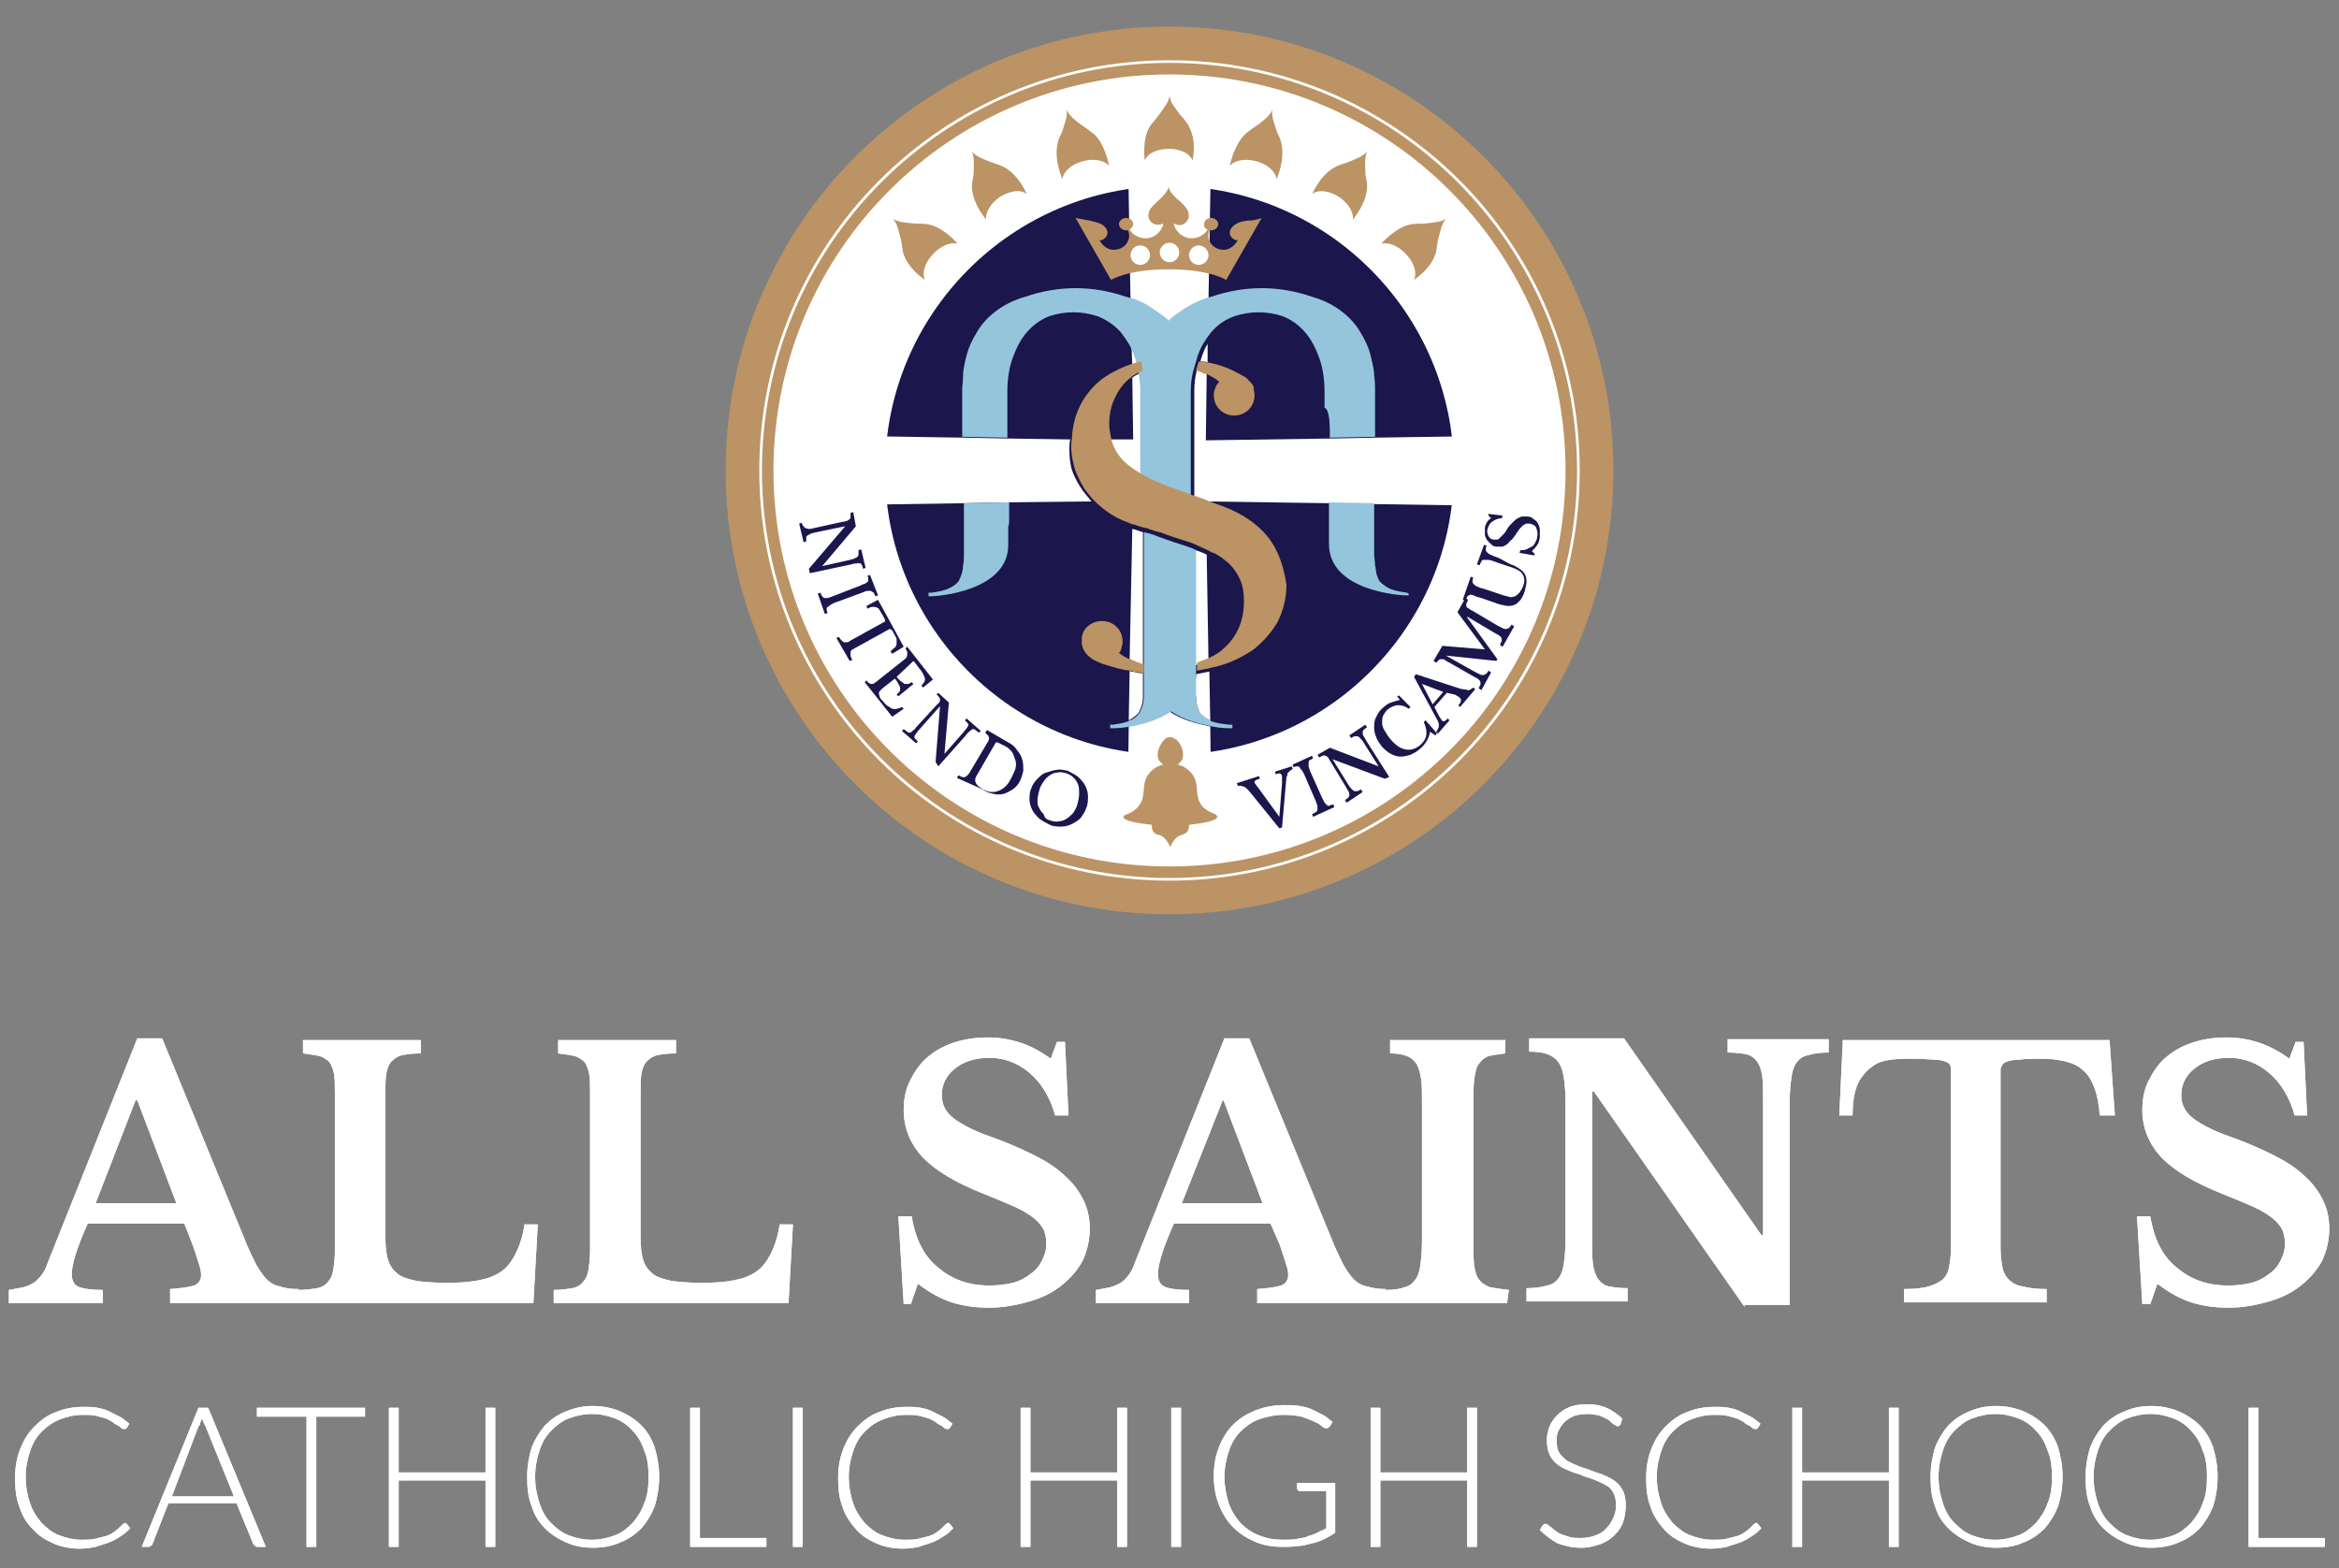 <?xml version="1.0" encoding="utf-8"?>
<!-- Generator: Adobe Illustrator 28.2.0, SVG Export Plug-In . SVG Version: 6.00 Build 0)  -->
<svg width="264" height="177" version="1.1" id="Layer_2_00000117667547684037869430000004537882069072317611_"
	 xmlns="http://www.w3.org/2000/svg" xmlns:xlink="http://www.w3.org/1999/xlink" x="0px" y="0px" viewBox="0 0 264 177"
	 style="enable-background:new 0 0 264 177;" xml:space="preserve">
<rect x="0" y="0" width="264" height="177" fill="#808080" stroke="none"/>
<g id="icon">
	<path style="fill:#FFFFFF;" d="M132,101.3c26.6,0,48.2-21.6,48.2-48.2S158.6,4.9,132,4.9S83.8,26.5,83.8,53.1
		S105.4,101.3,132,101.3z"/>
	<path style="fill-rule:evenodd;clip-rule:evenodd;fill:#BB9364;" d="M132,6.8c-25.6,0-46.3,20.7-46.3,46.3s20.7,46.3,46.3,46.3
		s46.3-20.7,46.3-46.3S157.6,6.8,132,6.8z M81.9,53.1C81.9,25.4,104.3,3,132,3s50.1,22.4,50.1,50.1s-22.4,50.1-50.1,50.1
		S81.9,80.8,81.9,53.1z"/>
	<path style="fill-rule:evenodd;clip-rule:evenodd;fill:#BB9364;" d="M132,8.4c-24.7,0-44.7,20-44.7,44.7s20,44.7,44.7,44.7
		c24.7,0,44.7-20,44.7-44.7S156.7,8.4,132,8.4z M86,53.1c0-25.4,20.6-46,46-46s46,20.6,46,46s-20.6,46-46,46S86,78.5,86,53.1z"/>
	<path style="fill:#1B164C;" d="M132,85.2c17.7,0,32.1-14.4,32.1-32.1S149.7,21,132,21S99.9,35.4,99.9,53.1S114.3,85.2,132,85.2z"/>
	<path style="fill:#94C5DC;" d="M132,53.1L132,53.1L132,53.1L132,53.1L132,53.1z"/>
	<path style="fill:#FFFFFF;" d="M129.1,60.1c-0.4-0.1-0.8-0.3-1.3-0.4l-0.3,14.8c0.4,0.2,0.9,0.4,1.5,0.6c0-0.3,0-0.6,0-0.8
		c0-0.2,0-0.4,0-0.4h0V60.1L129.1,60.1z"/>
	<path style="fill:#FFFFFF;" d="M129.1,47.8c0-0.6,0-1.2,0-1.8c0-0.6,0-1.2,0-1.9c0-0.7-0.1-1.4-0.2-2.1c-0.4,0.2-0.8,0.4-1.1,0.6
		l0.1,7l-2.6,0c0.2,1,0.7,1.9,1.4,2.6c0.7,0.7,1.5,1.2,2.4,1.7L129.1,47.8L129.1,47.8z"/>
	<path style="fill:#FFFFFF;" d="M136.3,40.9l0-2.1c-0.3,0.5-0.5,1-0.7,1.6c0,0.1-0.1,0.2-0.1,0.4C135.7,40.8,136,40.8,136.3,40.9
		L136.3,40.9z"/>
	<path style="fill:#FFFFFF;" d="M134.9,62.1v11.7h0c0,0,0,0.2,0,0.4c0,0.2,0,0.5,0,0.9c0.5-0.2,1-0.3,1.5-0.6l-0.2-11.9
		C135.8,62.4,135.3,62.2,134.9,62.1L134.9,62.1z"/>
	<path style="fill:#FFFFFF;" d="M130.6,35.4c0.4,0.3,1.1,0.7,1.4,1.1c0.3-0.4,1-0.8,1.4-1.1c0.8-0.6,1.8-1.2,3-1.5l0.3-17.3h-9.4
		l0.3,17.3C128.8,34.2,129.8,34.7,130.6,35.4z"/>
	<path style="fill:#FFFFFF;" d="M121.2,53.6c-0.4-0.9-0.5-1.9-0.5-2.9c0-0.4,0-0.7,0.1-1.1l-6.9-0.1l-5.1-0.1l-13.3-0.2V57l13.3-0.2
		l5.1-0.1l9.3-0.1c-0.2-0.2-0.3-0.4-0.5-0.6C122.1,55.3,121.6,54.5,121.2,53.6L121.2,53.6z"/>
	<path style="fill:#FFFFFF;" d="M135,78.8c0,0.5,0.1,0.8,0.2,1.1c0.1,0.3,0.2,0.5,0.3,0.7c0.3,0.4,0.7,0.7,1.1,0.8l-0.1-5.6
		c-0.5,0.1-1,0.2-1.5,0.3c0,0.1,0,0.2,0,0.4C134.9,76.4,134.9,78.2,135,78.8L135,78.8z"/>
	<path style="fill:#FFFFFF;" d="M155.2,49.4l-5.1,0.1l-14,0.2l0.1-7.5c-0.1,0-0.1-0.1-0.2-0.1c-0.3-0.1-0.6-0.3-0.9-0.4
		c-0.2,0.8-0.3,1.6-0.3,2.4c0,0.7,0,1.3,0,1.9c0,0.6,0,1.2,0,1.8v8.3c0.4,0.1,0.8,0.2,1.2,0.4c0.1,0,0.1,0,0.2,0.1l13.9,0.2l5.1,0.1
		l13.3,0.2v-7.9L155.2,49.4L155.2,49.4z"/>
	<path style="fill:#FFFFFF;" d="M127.4,81.3c0.4-0.2,0.8-0.5,1.1-0.8c0.1-0.2,0.2-0.4,0.3-0.7c0.1-0.3,0.2-0.6,0.2-1.1
		c0-0.5,0-2.4,0-2.4c0-0.1,0-0.2,0-0.3c-0.4,0-0.8-0.1-1.2-0.2c-0.1,0-0.2,0-0.3-0.1L127.4,81.3L127.4,81.3z"/>
	<path style="fill:#FFFFFF;" d="M132,80.3c-1.4,1-3.2,1.4-4.6,1.7l-0.1,7.6h9.4l-0.1-7.6C135.2,81.7,133.4,81.3,132,80.3z"/>
	<path style="fill:#FFFFFF;" d="M127.8,41.2c0.1,0,0.2-0.1,0.3-0.1c0.2,0,0.4-0.1,0.5-0.1c-0.1-0.2-0.1-0.4-0.2-0.6
		c-0.2-0.6-0.4-1.1-0.7-1.6L127.8,41.2L127.8,41.2z"/>
	<path style="fill:#BB9364;" d="M141.5,43.7C141.5,43.7,141.6,43.7,141.5,43.7C141.6,43.7,141.6,43.7,141.5,43.7z"/>
	<path style="fill:#BB9364;" d="M140.7,42.7c0.1,0,0.1,0.1,0.2,0.2C140.9,42.8,140.8,42.7,140.7,42.7z"/>
	<path style="fill:#94C5DC;" d="M136.7,81.4c0,0-0.1,0-0.1-0.1c-0.4-0.2-0.8-0.5-1.1-0.8c-0.1-0.2-0.2-0.4-0.3-0.7
		c-0.1-0.3-0.2-0.6-0.2-1.1c0-0.5,0-2.4,0-2.4c0-0.1,0-0.2,0-0.4c0-0.3,0-0.6,0-0.9c0-0.4,0-0.7,0-0.9c0-0.2,0-0.4,0-0.4h0V62.1
		c-0.1-0.1-0.3-0.1-0.4-0.2c-0.8-0.3-1.5-0.5-2.1-0.7c-0.6-0.2-1.1-0.4-1.7-0.6c-0.5-0.2-1-0.4-1.6-0.5c0,0,0,0-0.1,0v13.7h0
		c0,0,0,0.2,0,0.4c0,0.2,0,0.5,0,0.8c0,0.3,0,0.6,0,1c0,0.1,0,0.2,0,0.3c0,0,0,1.9,0,2.4c0,0.5-0.1,0.8-0.2,1.1
		c-0.1,0.3-0.2,0.5-0.3,0.7c-0.3,0.4-0.7,0.7-1.1,0.8c0,0-0.1,0-0.1,0.1c-0.5,0.2-1.1,0.3-1.8,0.4l-0.3,0v0.4l0.4,0
		c0.1,0,0.8,0,1.9-0.2c1.3-0.2,3.1-0.7,4.6-1.7c1.4,1,3.2,1.4,4.6,1.7c1,0.2,1.8,0.2,1.9,0.2l0.4,0v-0.4l-0.3,0
		C137.8,81.7,137.2,81.6,136.7,81.4L136.7,81.4z"/>
	<path style="fill:#94C5DC;" d="M113.9,58.9v-2.2l-5.1,0.1v5.7c0,0.5,0,0.9-0.1,1.3c0,0.4-0.1,0.8-0.2,1.1c-0.1,0.3-0.2,0.5-0.3,0.7
		c-0.3,0.4-0.8,0.7-1.3,0.9c-0.5,0.2-1.1,0.3-1.8,0.4l-0.3,0v0.4l0.4,0c0.4,0,8.6-0.5,8.6-5.8c0-1,0-1.7,0-2.1
		C113.9,59.2,113.9,59,113.9,58.9L113.9,58.9z"/>
	<path style="fill:#94C5DC;" d="M158.8,66.9c-0.7-0.1-1.3-0.2-1.8-0.4c-0.5-0.2-0.9-0.5-1.3-0.9c-0.1-0.2-0.2-0.4-0.3-0.7
		c-0.1-0.3-0.1-0.7-0.2-1.1c0-0.4-0.1-0.9-0.1-1.3v-5.7l-5.1-0.1v2.2c0,0,0,0.2,0,0.4c0,0.4,0,1.1,0,2.1c0,5.4,8.3,5.8,8.6,5.8
		l0.4,0V67L158.8,66.9L158.8,66.9z"/>
	<path style="fill:#94C5DC;" d="M150.1,49.4l5.1-0.1c0-2,0-4.8,0-5.4c0-0.3,0-0.8-0.1-1.5c0-0.7-0.2-1.4-0.4-2.3
		c-0.2-0.8-0.6-1.7-1.1-2.5c-0.5-0.9-1.2-1.7-2.1-2.4c-0.9-0.7-2-1.3-3.4-1.7c-3.8-1.3-7.6-1.3-11.4,0c-0.1,0-0.3,0.1-0.4,0.1
		c-1.2,0.4-2.2,0.9-3,1.5c-0.4,0.3-1.1,0.7-1.4,1.1c-0.3-0.4-1-0.8-1.4-1.1c-0.8-0.6-1.8-1.2-3-1.5c-0.1,0-0.3-0.1-0.4-0.1
		c-3.8-1.3-7.6-1.3-11.4,0c-1.4,0.4-2.5,1-3.4,1.7c-0.9,0.7-1.6,1.5-2.1,2.4c-0.5,0.8-0.9,1.7-1.1,2.5c-0.2,0.8-0.4,1.6-0.4,2.3
		c0,0.7-0.1,1.2-0.1,1.5c0,0.6,0,3.4,0,5.4l5.1,0.1c0-1.5,0-3.1,0-3.4c0-0.6,0-1.2,0-1.8c0-1.4,0.2-2.7,0.6-3.8
		c0.4-1.1,0.9-2.1,1.6-2.9c0.7-0.8,1.5-1.4,2.5-1.8c1.8-0.6,3.7-0.6,5.5,0c1,0.4,1.9,1,2.6,1.8c0.3,0.4,0.6,0.8,0.9,1.3
		c0.3,0.5,0.5,1,0.7,1.6c0.1,0.2,0.1,0.4,0.2,0.6c0.1,0.3,0.2,0.7,0.2,1c0.1,0.7,0.2,1.4,0.2,2.1c0,0.7,0,1.3,0,1.9
		c0,0.6,0,1.2,0,1.8v6.1c0.5,0.3,1.1,0.5,1.7,0.8c0.7,0.3,1.3,0.5,1.8,0.7c0.6,0.2,1.1,0.4,1.7,0.6c0.2,0.1,0.4,0.1,0.5,0.2v-8.3
		c0-0.6,0-1.2,0-1.8c0-0.6,0-1.2,0-1.9c0-0.9,0.1-1.7,0.3-2.4c0.1-0.3,0.2-0.7,0.3-1c0-0.1,0.1-0.2,0.1-0.4c0.2-0.6,0.4-1.1,0.7-1.6
		c0.3-0.5,0.6-0.9,0.9-1.3c0.7-0.8,1.5-1.4,2.6-1.8c1.8-0.6,3.7-0.6,5.5,0c1,0.4,1.8,1,2.5,1.8c0.7,0.8,1.2,1.8,1.6,2.9
		c0.4,1.1,0.6,2.4,0.6,3.8c0,0.6,0,1.3,0,1.8C150.1,46.3,150.1,48,150.1,49.4L150.1,49.4z M132,53.1L132,53.1L132,53.1L132,53.1
		L132,53.1z"/>
	<path style="fill:#BB9364;" d="M141.5,43.6C141.5,43.6,141.5,43.7,141.5,43.6C141.5,43.7,141.5,43.6,141.5,43.6z"/>
	<path style="fill:#BB9364;" d="M140.7,42.6C140.7,42.6,140.7,42.6,140.7,42.6C140.7,42.6,140.7,42.6,140.7,42.6z"/>
	<path style="fill:#BB9364;" d="M140.9,42.8c0,0,0.1,0.1,0.1,0.1C141,42.9,141,42.9,140.9,42.8z"/>
	<path style="fill:#BB9364;" d="M136.2,42.2c0.5,0.3,1,0.5,1.4,0.9c0,0,0,0.1-0.1,0.1c-0.3,0.4-0.5,0.9-0.5,1.4c0,1.3,1,2.3,2.3,2.3
		c1.3,0,2.3-1,2.3-2.3c0-0.3-0.1-0.5-0.1-0.8c0,0,0,0,0,0c0,0,0-0.1,0-0.1c-0.1-0.3-0.3-0.5-0.5-0.7c0,0-0.1-0.1-0.1-0.1
		c-0.1-0.1-0.1-0.1-0.2-0.2c0,0,0,0-0.1-0.1c0,0-0.1,0-0.1-0.1c0,0,0,0-0.1,0c-0.3-0.2-0.9-0.5-1.5-0.8c-0.7-0.3-1.5-0.6-2.6-0.8
		c0,0-0.1,0-0.2,0c-0.3-0.1-0.5-0.1-0.8-0.1c-0.1,0.3-0.2,0.7-0.3,1c0.3,0.1,0.6,0.2,0.9,0.4C136.1,42.1,136.2,42.1,136.2,42.2
		L136.2,42.2z"/>
	<path style="fill:#BB9364;" d="M127.1,74.2c-0.3-0.1-0.5-0.3-0.8-0.5c0.2-0.2,0.3-0.5,0.3-0.7c0.1-0.2,0.1-0.4,0.1-0.6
		c0-1.3-1-2.3-2.3-2.3c-1.2,0-2.2,0.8-2.3,1.9c0,0.1,0,0.6,0,0.7c0.2,1,0.8,1.4,1.2,1.7c0.4,0.2,0.9,0.5,1.7,0.7
		c0.7,0.2,1.5,0.5,2.6,0.6c0.1,0,0.2,0,0.3,0.1c0.4,0.1,0.8,0.1,1.2,0.2c0-0.4,0-0.8,0-1c-0.6-0.2-1.1-0.4-1.5-0.6
		C127.4,74.4,127.2,74.3,127.1,74.2L127.1,74.2z"/>
	<path style="fill:#BB9364;" d="M143.1,60.6c-1.2-1.5-3-2.7-5.2-3.5c-0.6-0.2-1.1-0.4-1.6-0.6c-0.1,0-0.1,0-0.2-0.1
		c-0.4-0.1-0.8-0.3-1.2-0.4c-0.2-0.1-0.4-0.1-0.5-0.2c-0.6-0.2-1.1-0.4-1.7-0.6c-0.6-0.2-1.2-0.4-1.8-0.7c-0.6-0.2-1.2-0.5-1.7-0.8
		c-0.9-0.5-1.7-1-2.4-1.7c-0.7-0.7-1.2-1.6-1.4-2.6c-0.1-0.5-0.2-1-0.2-1.5c0-1.1,0.2-2.1,0.6-2.9c0.4-0.9,0.9-1.6,1.6-2.2
		c0.2-0.1,0.3-0.3,0.5-0.4c0.3-0.2,0.7-0.4,1.1-0.6c-0.1-0.4-0.1-0.7-0.2-1c-0.2,0-0.4,0.1-0.5,0.1c-0.1,0-0.2,0.1-0.3,0.1
		c-1.3,0.4-2.5,1-3.5,1.7c-1.1,0.8-2,1.9-2.6,3.1c-0.5,1-0.8,2.1-0.9,3.4c0,0.4-0.1,0.7-0.1,1.1c0,1,0.2,2,0.5,2.9
		c0.4,0.9,0.8,1.8,1.4,2.5c0.2,0.2,0.3,0.4,0.5,0.6c0.5,0.5,1,1,1.6,1.4c0.8,0.6,1.6,1,2.5,1.3c0.2,0.1,0.4,0.2,0.6,0.2
		c0.5,0.2,0.9,0.3,1.3,0.4c0,0,0,0,0.1,0c0.5,0.2,1.1,0.4,1.6,0.5c0.5,0.2,1.1,0.4,1.7,0.6c0.6,0.2,1.3,0.4,2.1,0.7
		c0.1,0.1,0.3,0.1,0.4,0.2c0.5,0.2,0.9,0.4,1.3,0.6c0.2,0.1,0.3,0.2,0.5,0.2c0.7,0.4,1.3,0.8,1.8,1.3s0.9,1.1,1.2,1.8
		c0.3,0.7,0.4,1.5,0.4,2.4c0,2.2-0.8,4-2.3,5.3c-0.4,0.4-0.9,0.7-1.5,1c-0.5,0.2-1,0.4-1.5,0.6c0,0.2,0,0.5,0,0.9
		c0.5-0.1,1-0.2,1.5-0.3c0.3-0.1,0.5-0.1,0.8-0.2c1.6-0.4,2.9-1.1,4.1-1.9c1.1-0.9,2-1.9,2.7-3.1c0.6-1.2,1-2.6,1-4.2
		C144.9,64,144.3,62.1,143.1,60.6L143.1,60.6z"/>
	<path style="fill:#BB9364;" d="M134.1,14.1c-0.3-0.5-0.6-0.8-1.1-1.4c-0.4-0.6-0.9-1.1-1-1.9c-0.1,0.8-0.6,1.3-1,1.9
		c-0.4,0.6-0.7,0.9-1.1,1.4c-0.5,0.7-0.9,1.9-0.7,4c0.4-0.9,1.6-1.3,2.7-1.3c1.2,0,2.3,0.4,2.7,1.3C135,16,134.5,14.8,134.1,14.1
		L134.1,14.1z"/>
	<path style="fill:#BB9364;" d="M123.3,15c-0.5-0.4-0.8-0.6-1.4-1c-0.6-0.5-1.2-0.9-1.5-1.6c0.1,0.8-0.2,1.4-0.4,2.1
		c-0.2,0.7-0.5,1-0.6,1.6c-0.2,0.8-0.3,2.1,0.5,4.1c0.2-1,1.2-1.7,2.3-2c1.1-0.3,2.3-0.2,3,0.5C124.7,16.6,124,15.5,123.3,15
		L123.3,15z"/>
	<path style="fill:#BB9364;" d="M113.2,18.8c-0.6-0.3-0.9-0.3-1.6-0.6c-0.7-0.3-1.4-0.5-1.9-1.1c0.3,0.7,0.2,1.4,0.2,2.2
		c0,0.7-0.2,1.1-0.2,1.7c0,0.9,0.3,2.1,1.6,3.8c-0.1-1,0.7-2,1.6-2.6c1-0.6,2.2-0.9,3-0.3C115,20,114,19.2,113.2,18.8L113.2,18.8z"
		/>
	<path style="fill:#BB9364;" d="M104.6,25.3c-0.6-0.1-1,0-1.7-0.1c-0.7-0.1-1.5-0.1-2.1-0.5c0.5,0.6,0.6,1.3,0.8,2
		c0.2,0.7,0.2,1.1,0.3,1.7c0.2,0.8,0.8,2,2.5,3.2c-0.4-0.9,0.1-2.1,0.9-2.9c0.8-0.9,1.9-1.4,2.8-1.2
		C106.6,25.9,105.4,25.4,104.6,25.3z"/>
	<path style="fill:#BB9364;" d="M140.7,15c0.5-0.4,0.8-0.6,1.4-1c0.6-0.5,1.2-0.9,1.5-1.6c-0.1,0.8,0.2,1.4,0.4,2.1
		c0.2,0.7,0.5,1,0.6,1.6c0.2,0.8,0.3,2.1-0.5,4.1c-0.2-1-1.2-1.7-2.3-2c-1.1-0.3-2.3-0.2-3,0.5C139.3,16.6,140.1,15.5,140.7,15
		L140.7,15z"/>
	<path style="fill:#BB9364;" d="M150.8,18.8c0.6-0.3,0.9-0.3,1.6-0.6s1.4-0.5,1.9-1.1c-0.3,0.7-0.2,1.4-0.2,2.2
		c0,0.7,0.2,1.1,0.2,1.7c0,0.9-0.3,2.1-1.6,3.8c0.1-1-0.7-2-1.6-2.6c-1-0.6-2.2-0.9-3-0.3C149,20,150,19.2,150.8,18.8L150.8,18.8z"
		/>
	<path style="fill:#BB9364;" d="M159.4,25.3c0.6-0.1,1,0,1.7-0.1c0.7-0.1,1.5-0.1,2.1-0.5c-0.5,0.6-0.6,1.3-0.8,2
		c-0.2,0.7-0.2,1.1-0.3,1.7c-0.2,0.8-0.8,2-2.5,3.2c0.4-0.9-0.1-2.1-0.9-2.9c-0.8-0.9-1.9-1.4-2.8-1.2
		C157.4,25.9,158.6,25.4,159.4,25.3z"/>
	<path style="fill:#BB9364;" d="M128.7,29.9c-0.6,0-1.1-0.5-1.1-1.1c0-0.6,0.5-1.1,1.1-1.1s1.1,0.5,1.1,1.1
		C129.8,29.4,129.3,29.9,128.7,29.9z M132,29.6c-0.6,0-1.1-0.5-1.1-1.1c0-0.6,0.5-1.1,1.1-1.1c0.6,0,1.1,0.5,1.1,1.1
		C133.1,29.1,132.6,29.6,132,29.6z M135.3,29.9c-0.6,0-1.1-0.5-1.1-1.1c0-0.6,0.5-1.1,1.1-1.1s1.1,0.5,1.1,1.1
		C136.4,29.4,135.9,29.9,135.3,29.9z M140.8,24.9c-0.5,0.1-0.9,0.1-1.3,0.4c-0.4,0.2-0.7,0.6-0.7,1c0,0.4,0.5,0.9,0.9,0.8
		c-0.3,0.6-0.9,1.1-1.6,1.1c-0.7,0-1.3-0.4-1.6-1c-0.2-0.4-0.1-0.8,0-1.2c0,0,0.1,0,0.2,0c0.4,0,0.8-0.3,0.8-0.7s-0.4-0.7-0.8-0.7
		c-0.4,0-0.8,0.3-0.8,0.7c0,0.3,0.1,0.5,0.4,0.6c-0.3,0.6-1.1,1-1.8,1c-1,0-1.9-0.8-2-1.7c0.5,0.4,1.2,0.2,1.5-0.3
		c0.3-0.4,0.2-1-0.1-1.4c-0.3-0.4-0.7-0.8-1.1-1.1c-0.4-0.4-0.8-0.8-0.9-1.3c-0.1,0.5-0.5,0.9-0.9,1.3c-0.4,0.4-0.8,0.7-1.1,1.1
		c-0.3,0.4-0.4,1-0.1,1.4c0.3,0.5,1.1,0.6,1.5,0.3c-0.1,0.9-1,1.7-2,1.7c-0.7,0-1.5-0.4-1.8-1c0.2-0.1,0.4-0.4,0.4-0.6
		c0-0.4-0.4-0.7-0.8-0.7c-0.4,0-0.8,0.3-0.8,0.7s0.4,0.7,0.8,0.7c0.1,0,0.1,0,0.2,0c0.2,0.4,0.2,0.8,0,1.2c-0.2,0.6-0.9,1-1.6,1
		c-0.7,0-1.3-0.5-1.6-1.1c0.4,0.1,0.9-0.4,0.9-0.8c0-0.4-0.3-0.8-0.7-1c-0.4-0.2-0.9-0.3-1.3-0.4c-0.5-0.1-1.2-0.2-1.6-0.3l4,7
		c0,0,1.8-1.2,6.5-1.2c4.7,0,6.5,1.2,6.5,1.2l4-7C142,24.8,141.3,24.9,140.8,24.9L140.8,24.9z"/>
	<path style="fill:#BB9364;" d="M131.4,83.5c-0.7,0.8-0.9,1.7-0.6,2.3c0.1,0.1,0.2,0.3,0.5,0.5c-0.5,0.1-1.1,0.4-1.6,1
		c-1,1.2-0.2,2.5-1.2,3.7c-0.7,0.9-1.7,0.9-1.7,1.2c0,0.3,0.6,0.6,3.2,0.9c0,0.2,0,0.6,0.2,0.8c0.2,0.3,0.5,0.3,0.8,0.4
		c0.3,0.1,0.7,0.5,1.1,1.3c0.3-0.8,0.8-1.2,1.1-1.3c0.3-0.1,0.6-0.2,0.8-0.4c0.2-0.3,0.2-0.6,0.2-0.8c2.6-0.3,3.1-0.6,3.2-0.9
		c0-0.4-1-0.4-1.7-1.2c-1-1.2-0.2-2.5-1.2-3.7c-0.5-0.6-1.1-0.9-1.6-1c0.3-0.2,0.4-0.4,0.5-0.5c0.3-0.6,0.1-1.6-0.6-2.3
		C132.2,83.1,131.8,83.1,131.4,83.5L131.4,83.5z"/>
	<path style="fill:#1B164C;" d="M91.3,64.2l4.1-4.8l0,0l-3.4,0.7c-0.3,0.1-0.5,0.1-0.6,0.2c-0.1,0.1-0.3,0.1-0.3,0.2
		C91,60.5,91,60.6,91,60.7c0,0.1,0,0.2,0,0.4l-0.3,0.1l-0.5-2.1l0.3-0.1c0,0.2,0.1,0.3,0.2,0.4c0.1,0.1,0.1,0.2,0.2,0.2
		c0.1,0,0.2,0.1,0.4,0.1c0.1,0,0.3,0,0.6-0.1l3.2-0.7c0.2,0,0.4-0.1,0.5-0.1c0.1-0.1,0.2-0.1,0.3-0.2c0.1-0.1,0.1-0.2,0.1-0.3
		c0-0.1,0-0.3,0-0.4l0.3-0.1l0.3,1.6l-3.8,4.5l0,0l3.1-0.7c0.3-0.1,0.5-0.1,0.6-0.2c0.2-0.1,0.3-0.1,0.3-0.2
		c0.1-0.1,0.1-0.2,0.1-0.3c0-0.1,0-0.2,0-0.4l0.3-0.1l0.5,2.1l-0.3,0.1c0-0.2-0.1-0.3-0.1-0.4c-0.1-0.1-0.1-0.2-0.2-0.2
		c-0.1,0-0.2-0.1-0.4,0c-0.2,0-0.3,0-0.6,0.1l-4.7,1L91.3,64.2L91.3,64.2z"/>
	<path style="fill:#1B164C;" d="M94.3,68c-0.3,0.1-0.4,0.2-0.6,0.3c-0.1,0.1-0.2,0.2-0.3,0.2c-0.1,0.1-0.1,0.2-0.1,0.3
		c0,0.1,0.1,0.3,0.1,0.4l-0.3,0.1L92.3,67l0.3-0.1c0.1,0.2,0.1,0.3,0.2,0.4c0.1,0.1,0.2,0.2,0.2,0.2c0.1,0,0.2,0,0.4,0
		c0.1,0,0.3-0.1,0.6-0.2l3.1-1.2c0.2-0.1,0.4-0.2,0.5-0.2c0.1-0.1,0.2-0.1,0.3-0.2c0.1-0.1,0.1-0.2,0.1-0.3c0-0.1,0-0.3-0.1-0.4
		l0.3-0.1l0.9,2.3l-0.3,0.1c-0.1-0.2-0.1-0.3-0.2-0.4c-0.1-0.1-0.2-0.1-0.3-0.2c-0.1,0-0.2,0-0.4,0c-0.2,0-0.3,0.1-0.6,0.2L94.3,68
		L94.3,68z"/>
	<path style="fill:#1B164C;" d="M100.7,73.8l-0.2-0.3c0.2-0.1,0.3-0.3,0.5-0.4c0.1-0.1,0.2-0.3,0.2-0.4c0-0.1,0-0.3,0-0.5
		c0-0.2-0.1-0.3-0.2-0.5c-0.1-0.2-0.2-0.3-0.2-0.4c-0.1-0.1-0.1-0.2-0.2-0.2c0,0-0.1-0.1-0.1-0.1c0,0-0.1,0-0.1,0l-3.8,2.1
		c-0.2,0.1-0.3,0.2-0.4,0.2c-0.1,0.1-0.2,0.2-0.2,0.3c0,0.1,0,0.2,0,0.4c0,0.1,0.1,0.3,0.2,0.5l-0.3,0.1L94.4,72l0.3-0.1
		c0.1,0.2,0.2,0.3,0.3,0.4c0.1,0.1,0.2,0.2,0.3,0.2c0.1,0,0.2,0,0.3,0c0.1,0,0.3-0.1,0.4-0.2l3.8-2.1c0,0,0.1,0,0.1-0.1
		c0,0,0-0.1,0-0.1c0-0.1,0-0.1-0.1-0.2c0-0.1-0.1-0.2-0.2-0.4c-0.1-0.2-0.2-0.3-0.3-0.5c-0.1-0.2-0.2-0.3-0.3-0.3
		c-0.1-0.1-0.3-0.1-0.5-0.1c-0.2,0-0.4,0.1-0.6,0.2l-0.1-0.3l1.3-0.7L102,73L100.7,73.8L100.7,73.8z"/>
	<path style="fill:#1B164C;" d="M101.2,76.4c0.2,0.2,0.3,0.4,0.5,0.5c0.1,0.1,0.3,0.2,0.4,0.3c0.1,0,0.3,0,0.4,0
		c0.1,0,0.2-0.1,0.4-0.2l0.2,0.2l-1.7,1.4l-0.2-0.2c0.1-0.1,0.2-0.2,0.3-0.3c0.1-0.1,0.1-0.2,0.1-0.4s-0.1-0.3-0.2-0.5
		c-0.1-0.2-0.2-0.4-0.4-0.6l-1.4,1.1c-0.1,0.1-0.2,0.2-0.3,0.3c-0.1,0.1-0.1,0.2-0.1,0.3c0,0.1,0.1,0.3,0.1,0.4
		c0.1,0.2,0.2,0.3,0.4,0.5c0.2,0.2,0.3,0.4,0.5,0.5c0.2,0.1,0.3,0.2,0.5,0.3c0.2,0,0.3,0.1,0.5,0c0.2,0,0.4-0.1,0.6-0.2l0.2,0.2
		l-1.3,0.9l-3.1-3.9l0.2-0.2c0.1,0.1,0.2,0.3,0.3,0.3c0.1,0.1,0.2,0.1,0.3,0.1c0.1,0,0.2,0,0.3-0.1c0.1-0.1,0.2-0.1,0.4-0.3l2.9-2.3
		c0.1-0.1,0.3-0.2,0.3-0.3c0.1-0.1,0.1-0.2,0.1-0.3c0-0.1,0-0.2,0-0.3c0-0.1-0.1-0.2-0.2-0.4l0.2-0.2l2.9,3.7l-1.1,0.9l-0.2-0.2
		c0.1-0.2,0.3-0.3,0.3-0.4c0.1-0.1,0.1-0.3,0.1-0.4s-0.1-0.3-0.2-0.5c-0.1-0.2-0.2-0.4-0.4-0.6l-0.6-0.8c-0.1-0.1-0.1-0.1-0.2,0
		L101.2,76.4L101.2,76.4z"/>
	<path style="fill:#1B164C;" d="M105.6,86l0.5-6.3l0,0l-2.3,2.6c-0.2,0.2-0.3,0.4-0.4,0.5c-0.1,0.1-0.1,0.2-0.2,0.3
		c0,0.1,0,0.2,0.1,0.3c0.1,0.1,0.2,0.2,0.3,0.3l-0.2,0.2l-1.6-1.4l0.2-0.2c0.1,0.1,0.3,0.2,0.4,0.3c0.1,0.1,0.2,0.1,0.3,0.1
		c0.1,0,0.2-0.1,0.3-0.2c0.1-0.1,0.3-0.2,0.4-0.4l2.2-2.4c0.2-0.2,0.3-0.3,0.4-0.4c0.1-0.1,0.1-0.2,0.1-0.3c0-0.1,0-0.2-0.1-0.3
		c-0.1-0.1-0.1-0.2-0.3-0.3l0.2-0.2l1.2,1.1l-0.5,5.8l0,0l2.1-2.4c0.2-0.2,0.3-0.4,0.4-0.5c0.1-0.1,0.1-0.2,0.2-0.3
		c0-0.1,0-0.2-0.1-0.3c-0.1-0.1-0.2-0.2-0.3-0.3l0.2-0.2l1.6,1.4l-0.2,0.2c-0.1-0.1-0.3-0.2-0.4-0.3c-0.1-0.1-0.2-0.1-0.3-0.1
		c-0.1,0-0.2,0.1-0.3,0.2c-0.1,0.1-0.3,0.2-0.4,0.4l-3.2,3.6L105.6,86z"/>
	<path style="fill:#1B164C;" d="M108,87.8l0.2-0.3c0.2,0.1,0.3,0.2,0.4,0.2c0.1,0,0.2,0.1,0.3,0c0.1,0,0.2-0.1,0.3-0.2
		s0.2-0.2,0.3-0.4l1.9-3.2c0.1-0.2,0.2-0.3,0.2-0.4c0-0.1,0.1-0.2,0-0.3c0-0.1-0.1-0.2-0.1-0.2c-0.1-0.1-0.2-0.2-0.3-0.3l0.2-0.3
		l2.4,1.4c0.4,0.2,0.8,0.5,1,0.9c0.3,0.3,0.5,0.7,0.6,1.1c0.1,0.4,0.1,0.8,0.1,1.2c-0.1,0.4-0.2,0.8-0.4,1.2
		c-0.2,0.4-0.5,0.7-0.8,0.9c-0.3,0.2-0.7,0.4-1,0.5c-0.4,0.1-0.8,0.1-1.2,0c-0.4-0.1-0.8-0.2-1.2-0.5L108,87.8z M112.6,83.8
		c-0.1,0-0.1,0-0.2,0l-2.2,3.8c-0.3,0.5-0.1,1,0.6,1.4c0.6,0.4,1.2,0.5,1.8,0.3c0.6-0.2,1.1-0.6,1.5-1.4c0.2-0.4,0.4-0.8,0.5-1.1
		c0.1-0.4,0.1-0.7,0-1c-0.1-0.3-0.2-0.6-0.3-0.8c-0.2-0.3-0.4-0.5-0.7-0.7L112.6,83.8L112.6,83.8z"/>
	<path style="fill:#1B164C;" d="M120.5,87c0.4,0.2,0.8,0.4,1.2,0.7c0.3,0.3,0.6,0.6,0.8,1c0.2,0.4,0.3,0.8,0.3,1.2
		c0,0.4,0,0.9-0.2,1.3c-0.1,0.4-0.4,0.8-0.6,1.1c-0.3,0.3-0.6,0.5-1,0.7c-0.4,0.2-0.8,0.3-1.2,0.3c-0.4,0-0.9,0-1.3-0.2
		c-0.4-0.2-0.8-0.4-1.2-0.7c-0.3-0.3-0.6-0.6-0.8-1c-0.2-0.4-0.3-0.8-0.3-1.2c0-0.4,0-0.8,0.2-1.2c0.1-0.4,0.4-0.8,0.7-1.1
		c0.3-0.3,0.6-0.6,1-0.7s0.8-0.3,1.2-0.3C119.6,86.8,120,86.9,120.5,87L120.5,87z M118.5,92.6c0.3,0.1,0.7,0.2,1,0.1
		c0.3,0,0.6-0.1,0.9-0.3c0.3-0.2,0.5-0.4,0.7-0.6c0.2-0.3,0.4-0.6,0.5-1c0.1-0.4,0.2-0.8,0.2-1.2c0-0.4,0-0.7-0.1-1
		c-0.1-0.3-0.3-0.6-0.5-0.8c-0.2-0.2-0.5-0.4-0.8-0.5c-0.3-0.1-0.7-0.2-1-0.1c-0.3,0-0.6,0.1-0.9,0.3c-0.3,0.2-0.5,0.4-0.7,0.7
		c-0.2,0.3-0.4,0.6-0.5,1c-0.1,0.4-0.2,0.8-0.2,1.1c0,0.3,0,0.7,0.2,0.9c0.1,0.3,0.3,0.5,0.5,0.7C117.9,92.4,118.2,92.5,118.5,92.6
		L118.5,92.6z"/>
	<path style="fill:#1B164C;" d="M144.4,92.2l0.3-3.8c0-0.2,0-0.4,0-0.5c0-0.1,0-0.2,0-0.3c0-0.1-0.1-0.2-0.2-0.3
		c-0.1,0-0.3,0-0.5,0.1l-0.1-0.3l1.9-0.6l0.1,0.3c-0.1,0.1-0.2,0.1-0.3,0.2c-0.1,0.1-0.1,0.1-0.2,0.2c-0.1,0.1-0.1,0.1-0.1,0.2
		c0,0.1,0,0.2-0.1,0.3l-0.5,5.7l-0.3,0.1l-3.4-4.2c-0.1-0.1-0.2-0.2-0.3-0.3c-0.1-0.1-0.2-0.2-0.3-0.2c-0.1,0-0.2-0.1-0.3-0.1
		c-0.1,0-0.2,0-0.4,0l-0.1-0.3l2.5-0.8l0.1,0.3c-0.1,0-0.3,0.1-0.3,0.1c-0.1,0-0.2,0.1-0.2,0.1c0,0-0.1,0.1-0.1,0.1c0,0,0,0.1,0,0.1
		c0,0.1,0.1,0.2,0.1,0.2c0.1,0.1,0.1,0.2,0.3,0.4L144.4,92.2L144.4,92.2z"/>
	<path style="fill:#1B164C;" d="M149.2,90c0.1,0.2,0.2,0.4,0.3,0.6c0.1,0.1,0.2,0.2,0.3,0.3c0.1,0.1,0.2,0.1,0.3,0
		c0.1,0,0.3-0.1,0.4-0.1l0.1,0.3l-2.4,1.1l-0.1-0.3c0.2-0.1,0.3-0.2,0.4-0.2c0.1-0.1,0.2-0.2,0.2-0.3c0-0.1,0-0.2,0-0.4
		c0-0.1-0.1-0.3-0.2-0.6l-1.3-3c-0.1-0.2-0.2-0.4-0.3-0.5c-0.1-0.1-0.2-0.2-0.2-0.3c-0.1-0.1-0.2-0.1-0.3-0.1c-0.1,0-0.2,0-0.4,0.1
		l-0.1-0.3l2.2-1l0.1,0.3c-0.2,0.1-0.3,0.2-0.4,0.2c-0.1,0.1-0.1,0.2-0.1,0.3c0,0.1,0,0.2,0,0.4c0,0.1,0.1,0.3,0.2,0.6L149.2,90
		L149.2,90z"/>
	<path style="fill:#1B164C;" d="M156.3,87.9l-5.9-2.2l0,0l1.8,2.9c0.1,0.2,0.3,0.4,0.4,0.5c0.1,0.1,0.2,0.2,0.3,0.2
		c0.1,0,0.2,0,0.3,0c0.1,0,0.2-0.1,0.4-0.2l0.2,0.3l-1.8,1.2l-0.2-0.3c0.2-0.1,0.3-0.2,0.4-0.3c0.1-0.1,0.1-0.2,0.1-0.3
		c0-0.1,0-0.2-0.1-0.4c-0.1-0.1-0.2-0.3-0.3-0.5l-1.7-2.8c-0.1-0.2-0.2-0.3-0.3-0.5c-0.1-0.1-0.2-0.2-0.3-0.2s-0.2-0.1-0.3,0
		c-0.1,0-0.2,0.1-0.4,0.2l-0.2-0.3l1.4-0.8l5.5,2.1l0,0l-1.7-2.7c-0.1-0.2-0.3-0.4-0.4-0.5c-0.1-0.1-0.2-0.2-0.3-0.2
		c-0.1,0-0.2,0-0.3,0c-0.1,0-0.2,0.1-0.4,0.2l-0.2-0.3l1.8-1.2l0.2,0.3c-0.2,0.1-0.3,0.2-0.4,0.3c-0.1,0.1-0.1,0.2-0.1,0.3
		c0,0.1,0,0.2,0.1,0.4c0.1,0.1,0.2,0.3,0.3,0.5l2.6,4.1L156.3,87.9L156.3,87.9z"/>
	<path style="fill:#1B164C;" d="M157.7,78.6l0.2-0.1l1.3,1.3l-0.2,0.2c-0.4-0.3-0.8-0.4-1.2-0.4c-0.4,0-0.8,0.2-1.2,0.5
		c-0.2,0.2-0.4,0.5-0.5,0.7c-0.1,0.3-0.1,0.5-0.1,0.8c0,0.3,0.1,0.6,0.3,0.9c0.2,0.3,0.4,0.7,0.7,1c0.6,0.7,1.1,1,1.7,1.1
		c0.6,0.1,1.1-0.1,1.6-0.5c0.8-0.7,0.9-1.5,0.4-2.6l0.2-0.2l1.3,1.5l-0.2,0.2l-0.6-0.4c-0.1,0.7-0.5,1.4-1.1,1.9
		c-0.3,0.3-0.7,0.5-1.1,0.7c-0.4,0.1-0.7,0.2-1.1,0.2c-0.4,0-0.7-0.1-1.1-0.3c-0.4-0.2-0.7-0.5-1-0.8c-0.3-0.4-0.6-0.8-0.7-1.2
		c-0.2-0.4-0.2-0.8-0.2-1.2c0-0.4,0.1-0.8,0.3-1.1c0.2-0.4,0.4-0.7,0.8-1c0.2-0.2,0.5-0.4,0.8-0.5c0.3-0.1,0.6-0.2,1-0.3L157.7,78.6
		L157.7,78.6z"/>
	<path style="fill:#1B164C;" d="M163.3,78.2l-1.4,1.6c0.1,0.2,0.2,0.4,0.3,0.6c0.1,0.2,0.2,0.3,0.2,0.4c0.1,0.1,0.1,0.2,0.2,0.3
		c0.1,0.1,0.1,0.1,0.1,0.2c0.1,0.1,0.2,0.1,0.3,0.1c0.1,0,0.2-0.1,0.4-0.3l0.2,0.2l-1.3,1.5l-0.2-0.2c0.1-0.1,0.1-0.2,0.2-0.3
		c0-0.1,0.1-0.2,0.1-0.3c0-0.1,0-0.2,0-0.3c0-0.1-0.1-0.2-0.1-0.3l-2.7-5l0.2-0.3l4.6,1.5c0.3,0.1,0.6,0.2,0.8,0.2
		c0.2,0,0.4,0.1,0.5,0.1c0.1,0,0.2,0,0.3-0.1c0.1-0.1,0.2-0.1,0.3-0.2l0.2,0.2l-1.7,2l-0.2-0.2c0.2-0.2,0.3-0.4,0.3-0.5
		c0-0.1,0-0.2-0.1-0.3c0,0-0.1-0.1-0.1-0.1c0,0-0.1,0-0.1-0.1c0,0-0.1,0-0.2-0.1c-0.1,0-0.1-0.1-0.2-0.1L163.3,78.2L163.3,78.2z
		 M161.7,79.5l1.2-1.4l-2.4-0.9L161.7,79.5z"/>
	<path style="fill:#1B164C;" d="M167.6,73.3l-3.1-4.2l0.9-1.6l0.3,0.2c-0.1,0.2-0.1,0.3-0.2,0.4c0,0.1,0,0.2,0,0.3
		c0,0.1,0.1,0.2,0.3,0.3c0.1,0.1,0.3,0.2,0.5,0.3l2.7,1.6c0.2,0.1,0.4,0.2,0.6,0.3c0.1,0.1,0.3,0.1,0.4,0.1c0.1,0,0.2-0.1,0.3-0.1
		c0.1-0.1,0.2-0.2,0.3-0.4l0.3,0.2l-1.3,2.3l-0.3-0.2c0.1-0.2,0.1-0.3,0.2-0.4c0-0.1,0-0.2,0-0.3c0-0.1-0.1-0.2-0.2-0.3
		c-0.1-0.1-0.3-0.2-0.5-0.3l-3.2-1.9l0,0.1l3.4,4.7l-0.1,0.2l-5.7-0.6l0,0l3.2,1.8c0.2,0.1,0.4,0.2,0.6,0.3c0.1,0.1,0.3,0.1,0.4,0.1
		c0.1,0,0.2-0.1,0.3-0.1c0.1-0.1,0.2-0.2,0.3-0.4l0.3,0.2l-1.1,2l-0.3-0.2c0.1-0.2,0.1-0.3,0.2-0.4c0-0.1,0-0.2,0-0.3
		s-0.1-0.2-0.2-0.3c-0.1-0.1-0.3-0.2-0.5-0.3l-2.8-1.6c-0.2-0.1-0.4-0.2-0.5-0.3c-0.1-0.1-0.3-0.1-0.4-0.1c-0.1,0-0.2,0-0.3,0.1
		c-0.1,0.1-0.2,0.2-0.3,0.3l-0.3-0.2l1-1.7L167.6,73.3L167.6,73.3L167.6,73.3z"/>
	<path style="fill:#1B164C;" d="M170.5,63.7c0.4,0.1,0.7,0.3,1,0.5c0.3,0.2,0.5,0.4,0.6,0.6c0.1,0.2,0.2,0.5,0.2,0.8
		c0,0.3-0.1,0.7-0.2,1.1c-0.1,0.4-0.3,0.7-0.4,0.9c-0.2,0.3-0.4,0.4-0.6,0.6c-0.2,0.1-0.5,0.2-0.8,0.2c-0.3,0-0.7-0.1-1.1-0.2
		l-2-0.7c-0.4-0.1-0.7-0.2-0.9-0.3c-0.2-0.1-0.4-0.1-0.5,0c-0.1,0-0.2,0.1-0.2,0.2c-0.1,0.1-0.1,0.2-0.2,0.4l-0.3-0.1l0.9-2.6
		l0.3,0.1c-0.1,0.2-0.1,0.3-0.1,0.4c0,0.1,0,0.2,0.1,0.3c0.1,0.1,0.2,0.2,0.4,0.3c0.2,0.1,0.5,0.2,0.9,0.3l2.1,0.7
		c0.3,0.1,0.5,0.1,0.7,0.2c0.2,0,0.4,0,0.6-0.1c0.2-0.1,0.3-0.2,0.5-0.4c0.1-0.2,0.3-0.4,0.4-0.7c0.2-0.5,0.2-0.9,0-1.3
		c-0.2-0.4-0.6-0.6-1.1-0.8l-1.8-0.6c-0.5-0.2-0.8-0.3-1-0.3c-0.2,0-0.4,0-0.6,0c-0.1,0-0.2,0.1-0.2,0.2c-0.1,0.1-0.1,0.2-0.2,0.4
		l-0.3-0.1l0.8-2.2l0.3,0.1c-0.1,0.2-0.1,0.3-0.1,0.4c0,0.1,0,0.2,0.1,0.3c0.1,0.1,0.2,0.2,0.4,0.3c0.2,0.1,0.5,0.2,1,0.4
		L170.5,63.7L170.5,63.7z"/>
	<path style="fill:#1B164C;" d="M171.5,62.4l0.1-0.3c0.2,0,0.5,0,0.7-0.1c0.2-0.1,0.4-0.2,0.6-0.3c0.2-0.1,0.3-0.3,0.4-0.5
		c0.1-0.2,0.2-0.4,0.2-0.6c0.1-0.4,0-0.7-0.1-1c-0.1-0.3-0.4-0.4-0.7-0.5c-0.1,0-0.3,0-0.4,0c-0.1,0-0.2,0.1-0.4,0.2
		c-0.1,0.1-0.2,0.2-0.4,0.4c-0.1,0.2-0.3,0.4-0.4,0.6c-0.2,0.3-0.4,0.6-0.6,0.7c-0.2,0.2-0.3,0.4-0.5,0.5c-0.2,0.1-0.3,0.2-0.5,0.2
		c-0.2,0-0.4,0-0.6,0c-0.2,0-0.5-0.1-0.6-0.3c-0.2-0.1-0.3-0.3-0.5-0.5c-0.1-0.2-0.2-0.4-0.2-0.6c0-0.2,0-0.5,0-0.7
		c0-0.2,0.1-0.4,0.2-0.6c0.1-0.2,0.3-0.4,0.5-0.5l-0.3-0.3l0-0.2l1.6,0.2l-0.1,0.3c-0.5,0-0.8,0.2-1.1,0.4c-0.3,0.2-0.4,0.5-0.5,0.8
		c-0.1,0.3,0,0.6,0.1,0.8c0.1,0.2,0.3,0.4,0.6,0.4c0.1,0,0.2,0,0.4,0c0.1,0,0.2-0.1,0.3-0.2c0.1-0.1,0.2-0.2,0.3-0.3
		c0.1-0.1,0.3-0.3,0.4-0.5c0.2-0.4,0.5-0.7,0.7-0.9c0.2-0.2,0.4-0.4,0.6-0.5c0.2-0.1,0.4-0.2,0.5-0.2c0.2,0,0.4,0,0.6,0
		c0.3,0,0.5,0.1,0.7,0.3c0.2,0.1,0.4,0.3,0.5,0.5c0.1,0.2,0.2,0.5,0.2,0.7c0,0.3,0,0.6,0,0.9c-0.1,0.3-0.1,0.6-0.3,0.8
		c-0.1,0.2-0.3,0.4-0.6,0.7l0.3,0.3l0,0.2L171.5,62.4L171.5,62.4z"/>
</g>
<g>
	<path style="fill:#FFFFFF;" d="M20.8,138.1H9.9c-1.2,2.7-1.8,4.6-1.8,5.7c0,0.8,0.3,1.3,0.9,1.5c0.6,0.2,1.4,0.3,2.6,0.3v1.5H1
		v-1.5c0.6-0.1,1.1-0.2,1.6-0.3s0.8-0.3,1.2-0.5c0.3-0.2,0.6-0.5,0.9-0.9c0.3-0.4,0.5-0.8,0.7-1.4l10.1-25.3h2.8l9.2,22.4
		c0.5,1.3,1,2.3,1.4,3.1c0.4,0.7,0.8,1.3,1.2,1.7c0.4,0.4,0.9,0.7,1.5,0.8c0.5,0.2,1.3,0.3,2.1,0.3v1.6H19.2v-1.6
		c1.2-0.1,2.1-0.2,2.7-0.4c0.5-0.2,0.8-0.6,0.8-1.2c0-0.4-0.1-0.8-0.3-1.4c-0.2-0.6-0.4-1.3-0.7-2.1L20.8,138.1L20.8,138.1z
		 M10.8,135.8h9.1l-4.4-11.6h-0.2L10.8,135.8z"/>
	<path style="fill:#FFFFFF;" d="M60.2,147.1H33.7v-1.5c0.8,0,1.5-0.1,2.1-0.2c0.5-0.1,0.9-0.3,1.2-0.7c0.3-0.3,0.5-0.7,0.6-1.3
		s0.2-1.3,0.2-2.2v-17.8c0-0.9,0-1.6-0.1-2.2c-0.1-0.5-0.3-1-0.5-1.3c-0.3-0.3-0.6-0.5-1.1-0.7c-0.5-0.1-1.1-0.2-1.9-0.3v-1.5h13.3
		v1.5c-0.9,0-1.6,0.1-2.1,0.2s-0.9,0.4-1.2,0.7c-0.3,0.3-0.5,0.8-0.6,1.4s-0.1,1.4-0.1,2.3v16.1c0,1.1,0.1,2,0.3,2.6
		c0.2,0.7,0.6,1.2,1.1,1.6c0.5,0.4,1.3,0.6,2.2,0.8c0.9,0.1,2,0.2,3.3,0.2c1.5,0,2.7-0.1,3.7-0.3s1.8-0.5,2.5-1s1.2-1.2,1.6-2
		c0.4-0.8,0.8-1.9,1-3.3h1.5L60.2,147.1L60.2,147.1z"/>
	<path style="fill:#FFFFFF;" d="M89,147.1H62.5v-1.5c0.8,0,1.5-0.1,2.1-0.2c0.5-0.1,0.9-0.3,1.2-0.7c0.3-0.3,0.5-0.7,0.6-1.3
		s0.2-1.3,0.2-2.2v-17.8c0-0.9,0-1.6-0.1-2.2c-0.1-0.5-0.3-1-0.5-1.3c-0.3-0.3-0.6-0.5-1.1-0.7c-0.5-0.1-1.1-0.2-1.9-0.3v-1.5h13.3
		v1.5c-0.9,0-1.6,0.1-2.1,0.2s-0.9,0.4-1.2,0.7c-0.3,0.3-0.5,0.8-0.6,1.4s-0.1,1.4-0.1,2.3v16.1c0,1.1,0.1,2,0.3,2.6
		c0.2,0.7,0.6,1.2,1.1,1.6c0.5,0.4,1.3,0.6,2.2,0.8c0.9,0.1,2,0.2,3.3,0.2c1.5,0,2.7-0.1,3.7-0.3s1.8-0.5,2.5-1s1.2-1.2,1.6-2
		s0.8-1.9,1-3.3h1.5L89,147.1L89,147.1z"/>
	<path style="fill:#FFFFFF;" d="M101.4,137.3h1.5c0.4,2.4,1.3,4.4,2.9,5.7c1.6,1.4,3.5,2.1,5.9,2.1c0.9,0,1.8-0.1,2.6-0.3
		c0.8-0.2,1.5-0.6,2-1c0.6-0.4,1-0.9,1.3-1.5s0.5-1.2,0.5-1.9c0-0.6-0.1-1.1-0.3-1.6c-0.2-0.4-0.6-0.9-1.1-1.3
		c-0.5-0.4-1.3-0.9-2.2-1.3c-0.9-0.4-2.1-0.9-3.6-1.5c-3-1.2-5.2-2.5-6.7-4c-1.4-1.5-2.2-3.3-2.2-5.4c0-1.2,0.2-2.3,0.7-3.3
		s1.1-1.9,1.9-2.6s1.8-1.3,3-1.7c1.2-0.4,2.5-0.6,3.9-0.6c1.3,0,2.5,0.2,3.7,0.6s2.3,1,3.4,1.8l0.7-1.9h0.9l0.4,8.3h-1.5
		c-0.6-2.1-1.6-3.7-2.9-4.8c-1.3-1.1-2.8-1.7-4.5-1.7c-1.6,0-2.9,0.4-3.9,1.2c-1,0.8-1.5,1.8-1.5,3c0,0.5,0.1,1,0.3,1.4
		c0.2,0.4,0.5,0.8,1,1.2c0.5,0.4,1.2,0.8,2,1.2c0.8,0.4,1.9,0.8,3.3,1.3c1.8,0.7,3.3,1.4,4.6,2.1c1.3,0.7,2.3,1.5,3.1,2.3
		c0.8,0.8,1.4,1.7,1.8,2.6c0.4,0.9,0.6,1.9,0.6,3c0,1.3-0.3,2.5-0.8,3.6c-0.6,1.1-1.4,2-2.4,2.8s-2.2,1.4-3.6,1.8
		c-1.4,0.4-2.9,0.7-4.6,0.7c-1.5,0-2.9-0.2-4.2-0.6c-1.2-0.4-2.5-1.1-3.8-2.1l-0.8,2.3H102L101.4,137.3L101.4,137.3z"/>
	<path style="fill:#FFFFFF;" d="M143.4,138.1h-10.9c-1.2,2.7-1.8,4.6-1.8,5.7c0,0.8,0.3,1.3,0.9,1.5c0.6,0.2,1.4,0.3,2.6,0.3v1.5
		h-10.5v-1.5c0.6-0.1,1.1-0.2,1.6-0.3c0.4-0.1,0.8-0.3,1.2-0.5c0.3-0.2,0.6-0.5,0.9-0.9s0.5-0.8,0.7-1.4l10.1-25.3h2.8l9.2,22.4
		c0.5,1.3,1,2.3,1.4,3.1c0.4,0.7,0.8,1.3,1.2,1.7s0.9,0.7,1.5,0.8c0.6,0.2,1.3,0.3,2.1,0.3v1.6h-14.5v-1.6c1.2-0.1,2.1-0.2,2.7-0.4
		c0.5-0.2,0.8-0.6,0.8-1.2c0-0.4-0.1-0.8-0.3-1.4c-0.2-0.6-0.4-1.3-0.7-2.1L143.4,138.1L143.4,138.1z M133.4,135.8h9.1l-4.4-11.6
		H138L133.4,135.8z"/>
	<path style="fill:#FFFFFF;" d="M170.1,147.1h-13.7v-1.5c0.9,0,1.6-0.1,2.1-0.3c0.5-0.1,0.9-0.4,1.2-0.8c0.3-0.4,0.5-0.9,0.6-1.6
		c0.1-0.7,0.2-1.7,0.2-2.9v-15.5c0-1.1,0-2-0.1-2.7s-0.3-1.3-0.5-1.7c-0.3-0.4-0.6-0.7-1.1-0.9c-0.5-0.2-1.1-0.3-1.9-0.3v-1.5h13
		v1.5c-0.8,0.1-1.4,0.2-1.9,0.3c-0.5,0.2-0.8,0.5-1.1,0.9s-0.4,1-0.5,1.7s-0.1,1.6-0.1,2.7V140c0,1.2,0,2.2,0.1,2.9s0.3,1.3,0.6,1.6
		c0.3,0.4,0.7,0.6,1.2,0.8c0.5,0.1,1.2,0.2,2.1,0.3L170.1,147.1L170.1,147.1z"/>
	<path style="fill:#FFFFFF;" d="M196.9,147.5l-17-24.3h-0.2v16.5c0,1.3,0,2.3,0.1,3s0.3,1.3,0.6,1.7s0.7,0.7,1.2,0.8
		s1.2,0.2,2.1,0.2v1.5h-11.4v-1.5c0.9,0,1.7-0.1,2.3-0.3c0.6-0.1,1-0.4,1.3-0.8c0.3-0.4,0.5-0.9,0.6-1.6c0.1-0.7,0.2-1.7,0.2-2.9
		v-15.5c0-1.1-0.1-2-0.2-2.7c-0.1-0.7-0.3-1.3-0.6-1.7c-0.3-0.4-0.7-0.7-1.2-0.9c-0.5-0.2-1.2-0.3-2.1-0.3v-1.5h10.7l15.5,22.2h0.2
		v-14.9c0-1.3,0-2.3-0.1-3c-0.1-0.8-0.3-1.3-0.6-1.7c-0.3-0.4-0.7-0.7-1.2-0.8c-0.5-0.1-1.2-0.2-2.1-0.2v-1.5h11.4v1.5
		c-0.9,0-1.7,0.1-2.3,0.3c-0.6,0.1-1,0.4-1.3,0.8s-0.5,0.9-0.6,1.7c-0.1,0.7-0.2,1.7-0.2,2.8v22.9h-5.1V147.5z"/>
	<path style="fill:#FFFFFF;" d="M238.7,125.9H237c-0.1-1.3-0.3-2.3-0.6-3.1c-0.3-0.8-0.7-1.5-1.3-2c-0.5-0.5-1.2-0.8-2-1
		s-1.7-0.3-2.7-0.3s-1.8,0-2.4,0.1c-0.6,0-1.1,0.1-1.4,0.2c-0.3,0.1-0.5,0.2-0.6,0.4c-0.1,0.2-0.2,0.3-0.2,0.6v20.1
		c0,0.8,0.1,1.5,0.2,2.1c0.1,0.6,0.4,1.1,0.7,1.4c0.4,0.4,0.9,0.7,1.6,0.8c0.7,0.2,1.6,0.3,2.7,0.3v1.5h-16.1v-1.5
		c1.2,0,2.1-0.1,2.8-0.3s1.2-0.5,1.6-0.8c0.4-0.4,0.6-0.9,0.7-1.4c0.1-0.6,0.2-1.3,0.2-2.1v-20.1c0-0.2,0-0.4-0.1-0.6
		s-0.3-0.3-0.6-0.4s-0.7-0.2-1.2-0.2s-1.2-0.1-2.1-0.1c-0.9,0-1.8,0-2.7,0.1c-0.8,0.1-1.6,0.3-2.2,0.8c-0.6,0.4-1.2,1.1-1.6,1.9
		c-0.4,0.9-0.6,2.1-0.6,3.6h-1.5l0.4-8.5h30.1L238.7,125.9L238.7,125.9z"/>
	<path style="fill:#FFFFFF;" d="M241.2,137.3h1.5c0.4,2.4,1.3,4.4,2.9,5.7c1.6,1.4,3.5,2.1,5.9,2.1c0.9,0,1.8-0.1,2.6-0.3
		s1.5-0.6,2-1c0.6-0.4,1-0.9,1.3-1.5s0.5-1.2,0.5-1.9c0-0.6-0.1-1.1-0.3-1.6c-0.2-0.4-0.6-0.9-1.1-1.3c-0.5-0.4-1.3-0.9-2.2-1.3
		c-0.9-0.4-2.1-0.9-3.6-1.5c-3-1.2-5.2-2.5-6.7-4c-1.4-1.5-2.2-3.3-2.2-5.4c0-1.2,0.2-2.3,0.7-3.3s1.1-1.9,1.9-2.6
		c0.8-0.7,1.8-1.3,3-1.7c1.2-0.4,2.5-0.6,3.9-0.6c1.3,0,2.5,0.2,3.7,0.6s2.3,1,3.4,1.8l0.7-1.9h0.9l0.4,8.3H259
		c-0.6-2.1-1.6-3.7-2.9-4.8c-1.3-1.1-2.8-1.7-4.5-1.7c-1.6,0-2.9,0.4-3.9,1.2c-1,0.8-1.5,1.8-1.5,3c0,0.5,0.1,1,0.3,1.4
		s0.5,0.8,1,1.2c0.5,0.4,1.2,0.8,2,1.2c0.8,0.4,1.9,0.8,3.3,1.3c1.8,0.7,3.3,1.4,4.6,2.1c1.3,0.7,2.3,1.5,3.1,2.3
		c0.8,0.8,1.4,1.7,1.8,2.6c0.4,0.9,0.6,1.9,0.6,3c0,1.3-0.3,2.5-0.8,3.6c-0.6,1.1-1.4,2-2.4,2.8s-2.2,1.4-3.6,1.8
		c-1.4,0.4-2.9,0.7-4.6,0.7c-1.5,0-2.9-0.2-4.2-0.6c-1.2-0.4-2.5-1.1-3.8-2.1l-0.8,2.3h-0.9L241.2,137.3L241.2,137.3z"/>
	<path style="fill:#FFFFFF;" d="M14.1,171.9c0.1,0,0.1,0,0.2,0.1l0.4,0.5c-0.3,0.3-0.7,0.7-1.1,0.9c-0.4,0.3-0.8,0.5-1.3,0.7
		s-1,0.3-1.5,0.5c-0.5,0.1-1.1,0.2-1.8,0.2c-1.1,0-2.1-0.2-3-0.6c-0.9-0.4-1.7-0.9-2.3-1.6c-0.7-0.7-1.2-1.5-1.5-2.5
		c-0.4-1-0.5-2.1-0.5-3.3s0.2-2.3,0.6-3.3s0.9-1.8,1.6-2.5s1.5-1.3,2.4-1.6c0.9-0.4,2-0.6,3.1-0.6c0.6,0,1.1,0,1.6,0.1
		s0.9,0.2,1.3,0.4c0.4,0.2,0.8,0.4,1.2,0.6c0.4,0.2,0.7,0.5,1.1,0.8l-0.3,0.5c-0.1,0.1-0.2,0.1-0.3,0.1s-0.2,0-0.3-0.1
		s-0.2-0.2-0.4-0.3s-0.4-0.2-0.6-0.4c-0.2-0.1-0.5-0.3-0.8-0.4c-0.3-0.1-0.7-0.2-1.1-0.3c-0.4-0.1-0.9-0.1-1.4-0.1
		c-1,0-1.8,0.2-2.6,0.5s-1.5,0.8-2.1,1.4c-0.6,0.6-1,1.3-1.3,2.2s-0.5,1.8-0.5,2.9c0,1.1,0.2,2.1,0.5,3s0.8,1.6,1.3,2.2
		c0.6,0.6,1.2,1.1,2,1.4c0.8,0.3,1.6,0.5,2.5,0.5c0.6,0,1.1,0,1.5-0.1s0.8-0.2,1.2-0.3s0.7-0.3,1-0.5s0.6-0.5,0.9-0.8l0.1-0.1
		C14,172,14.1,171.9,14.1,171.9L14.1,171.9z"/>
	<path style="fill:#FFFFFF;" d="M30,174.6h-0.9c-0.1,0-0.2,0-0.3-0.1c-0.1-0.1-0.1-0.1-0.2-0.2l-1.9-4.6H19l-1.8,4.6
		c0,0.1-0.1,0.1-0.2,0.2c-0.1,0.1-0.2,0.1-0.3,0.1H16l6.4-15.7h1.1L30,174.6L30,174.6z M19.4,168.9h7l-3.2-7.9
		c-0.1-0.1-0.1-0.3-0.2-0.4c-0.1-0.2-0.1-0.3-0.2-0.5c-0.1,0.2-0.1,0.3-0.2,0.5c0,0.2-0.1,0.3-0.2,0.4L19.4,168.9L19.4,168.9z"/>
	<path style="fill:#FFFFFF;" d="M41.2,158.9v1h-5.5v14.7h-1.1v-14.7H29v-1H41.2z"/>
	<path style="fill:#FFFFFF;" d="M55.9,174.6h-1.1v-7.5H45v7.5h-1.1v-15.7H45v7.3h9.8v-7.3h1.1V174.6z"/>
	<path style="fill:#FFFFFF;" d="M74.4,166.7c0,1.2-0.2,2.3-0.5,3.3c-0.4,1-0.9,1.8-1.5,2.5c-0.7,0.7-1.4,1.2-2.4,1.6
		c-0.9,0.4-1.9,0.6-3.1,0.6c-1.1,0-2.1-0.2-3-0.6c-0.9-0.4-1.7-0.9-2.4-1.6c-0.7-0.7-1.2-1.5-1.5-2.5c-0.4-1-0.5-2.1-0.5-3.3
		s0.2-2.3,0.5-3.3c0.4-1,0.9-1.8,1.5-2.5c0.7-0.7,1.4-1.2,2.4-1.6s1.9-0.6,3-0.6s2.1,0.2,3.1,0.6c0.9,0.4,1.7,0.9,2.4,1.6
		c0.7,0.7,1.2,1.6,1.5,2.5C74.2,164.4,74.4,165.5,74.4,166.7z M73.2,166.7c0-1.1-0.1-2.1-0.5-3c-0.3-0.9-0.7-1.6-1.3-2.2
		c-0.5-0.6-1.2-1.1-2-1.4c-0.8-0.3-1.6-0.5-2.6-0.5c-0.9,0-1.8,0.2-2.6,0.5c-0.8,0.3-1.4,0.8-2,1.4c-0.6,0.6-1,1.3-1.3,2.2
		s-0.5,1.9-0.5,3s0.2,2.1,0.5,3s0.7,1.6,1.3,2.2c0.6,0.6,1.2,1.1,2,1.4c0.8,0.3,1.6,0.5,2.6,0.5c0.9,0,1.8-0.2,2.6-0.5
		c0.8-0.3,1.4-0.8,2-1.4c0.5-0.6,1-1.3,1.3-2.2C73.1,168.8,73.2,167.8,73.2,166.7z"/>
	<path style="fill:#FFFFFF;" d="M79,173.6h7.5v1h-8.6v-15.7H79V173.6z"/>
	<path style="fill:#FFFFFF;" d="M90.6,174.6h-1.1v-15.7h1.1V174.6z"/>
	<path style="fill:#FFFFFF;" d="M107,171.9c0.1,0,0.1,0,0.2,0.1l0.4,0.5c-0.3,0.3-0.7,0.7-1.1,0.9c-0.4,0.3-0.8,0.5-1.3,0.7
		s-1,0.3-1.5,0.5c-0.5,0.1-1.1,0.2-1.8,0.2c-1.1,0-2.1-0.2-3-0.6c-0.9-0.4-1.7-0.9-2.3-1.6c-0.6-0.7-1.2-1.5-1.5-2.5
		c-0.4-1-0.5-2.1-0.5-3.3s0.2-2.3,0.6-3.3s0.9-1.8,1.6-2.5s1.5-1.3,2.4-1.6c0.9-0.4,2-0.6,3.1-0.6c0.6,0,1.1,0,1.6,0.1
		s0.9,0.2,1.3,0.4s0.8,0.4,1.2,0.6c0.4,0.2,0.7,0.5,1.1,0.8l-0.3,0.5c-0.1,0.1-0.1,0.1-0.3,0.1c-0.1,0-0.1,0-0.3-0.1
		c-0.1-0.1-0.2-0.2-0.4-0.3c-0.2-0.1-0.4-0.2-0.6-0.4c-0.2-0.1-0.5-0.3-0.8-0.4c-0.3-0.1-0.7-0.2-1.1-0.3s-0.9-0.1-1.4-0.1
		c-1,0-1.8,0.2-2.6,0.5c-0.8,0.3-1.5,0.8-2.1,1.4s-1,1.3-1.3,2.2s-0.5,1.8-0.5,2.9c0,1.1,0.2,2.1,0.5,3s0.8,1.6,1.3,2.2
		c0.6,0.6,1.2,1.1,2,1.4c0.8,0.3,1.6,0.5,2.5,0.5c0.6,0,1.1,0,1.5-0.1s0.8-0.2,1.2-0.3c0.4-0.1,0.7-0.3,1-0.5s0.6-0.5,0.9-0.8
		l0.1-0.1C106.9,172,106.9,171.9,107,171.9L107,171.9z"/>
	<path style="fill:#FFFFFF;" d="M127.2,174.6h-1.1v-7.5h-9.8v7.5h-1.1v-15.7h1.1v7.3h9.8v-7.3h1.1V174.6z"/>
	<path style="fill:#FFFFFF;" d="M133.3,174.6h-1.1v-15.7h1.1V174.6z"/>
	<path style="fill:#FFFFFF;" d="M144.9,173.8c0.5,0,1,0,1.5-0.1c0.4-0.1,0.9-0.1,1.2-0.3c0.4-0.1,0.7-0.2,1.1-0.4
		c0.3-0.2,0.7-0.3,1-0.5v-4.2h-3c-0.1,0-0.1,0-0.2-0.1c-0.1-0.1-0.1-0.1-0.1-0.2v-0.6h4.3v5.6c-0.4,0.3-0.8,0.5-1.2,0.7
		s-0.9,0.4-1.4,0.5s-1,0.3-1.6,0.3c-0.6,0.1-1.2,0.1-1.8,0.1c-1.1,0-2.2-0.2-3.1-0.6c-0.9-0.4-1.7-0.9-2.4-1.6
		c-0.7-0.7-1.2-1.5-1.6-2.5c-0.4-1-0.6-2.1-0.6-3.3s0.2-2.3,0.6-3.3c0.4-1,0.9-1.8,1.6-2.5c0.7-0.7,1.5-1.2,2.5-1.6
		c1-0.4,2.1-0.6,3.3-0.6c0.6,0,1.2,0,1.7,0.1s1,0.2,1.4,0.4s0.8,0.4,1.2,0.6c0.4,0.2,0.7,0.5,1.1,0.8l-0.3,0.5
		c-0.1,0.1-0.2,0.2-0.3,0.2s-0.1,0-0.2,0c-0.1,0-0.3-0.1-0.5-0.3s-0.5-0.3-0.9-0.5s-0.8-0.3-1.3-0.5c-0.5-0.1-1.2-0.2-2-0.2
		c-1,0-1.9,0.2-2.8,0.5c-0.8,0.3-1.5,0.8-2.1,1.4c-0.6,0.6-1,1.3-1.3,2.2s-0.5,1.9-0.5,2.9s0.2,2.1,0.5,3s0.8,1.6,1.3,2.2
		c0.6,0.6,1.3,1.1,2.1,1.4C143.1,173.7,143.9,173.8,144.9,173.8L144.9,173.8z"/>
	<path style="fill:#FFFFFF;" d="M166.7,174.6h-1.1v-7.5h-9.8v7.5h-1.1v-15.7h1.1v7.3h9.8v-7.3h1.1V174.6z"/>
	<path style="fill:#FFFFFF;" d="M182.9,160.8c-0.1,0.1-0.2,0.2-0.3,0.2s-0.2-0.1-0.4-0.2c-0.2-0.1-0.4-0.3-0.6-0.5
		c-0.3-0.2-0.6-0.3-1-0.5c-0.4-0.1-0.9-0.2-1.4-0.2c-0.6,0-1.1,0.1-1.5,0.2c-0.4,0.2-0.8,0.4-1.1,0.7s-0.5,0.6-0.7,1
		s-0.2,0.8-0.2,1.2c0,0.5,0.1,1,0.3,1.3s0.5,0.6,0.9,0.9c0.4,0.2,0.8,0.4,1.3,0.6c0.5,0.2,1,0.3,1.4,0.5c0.5,0.2,1,0.3,1.4,0.5
		c0.5,0.2,0.9,0.4,1.3,0.7c0.4,0.3,0.7,0.7,0.9,1.1c0.2,0.4,0.3,1,0.3,1.6s-0.1,1.3-0.3,1.9c-0.2,0.6-0.6,1.1-1,1.5s-1,0.8-1.6,1
		s-1.3,0.4-2.1,0.4c-1,0-1.9-0.2-2.7-0.5c-0.7-0.4-1.4-0.9-2-1.5l0.3-0.5c0.1-0.1,0.2-0.2,0.3-0.2s0.1,0,0.3,0.1
		c0.1,0.1,0.2,0.2,0.4,0.3c0.1,0.1,0.3,0.3,0.5,0.4c0.2,0.2,0.4,0.3,0.7,0.4c0.3,0.1,0.6,0.2,0.9,0.3c0.4,0.1,0.8,0.1,1.2,0.1
		c0.6,0,1.2-0.1,1.7-0.3s0.9-0.4,1.2-0.8c0.3-0.3,0.6-0.7,0.8-1.2c0.2-0.4,0.3-0.9,0.3-1.4c0-0.6-0.1-1-0.3-1.4s-0.5-0.7-0.9-0.9
		s-0.8-0.4-1.3-0.6c-0.5-0.2-1-0.3-1.4-0.5c-0.5-0.2-1-0.3-1.4-0.5c-0.5-0.2-0.9-0.4-1.3-0.7c-0.4-0.3-0.7-0.7-0.9-1.1
		c-0.2-0.4-0.3-1-0.3-1.7c0-0.5,0.1-1,0.3-1.5s0.5-0.9,0.9-1.3c0.4-0.4,0.9-0.7,1.4-0.9c0.6-0.2,1.2-0.3,1.9-0.3
		c0.8,0,1.5,0.1,2.2,0.4c0.7,0.3,1.2,0.7,1.8,1.2L182.9,160.8L182.9,160.8z"/>
	<path style="fill:#FFFFFF;" d="M198.2,171.9c0.1,0,0.1,0,0.2,0.1l0.4,0.5c-0.3,0.3-0.7,0.7-1.1,0.9c-0.4,0.3-0.8,0.5-1.3,0.7
		s-1,0.3-1.5,0.5c-0.5,0.1-1.1,0.2-1.8,0.2c-1.1,0-2.1-0.2-3-0.6c-0.9-0.4-1.7-0.9-2.3-1.6c-0.6-0.7-1.2-1.5-1.5-2.5
		c-0.4-1-0.5-2.1-0.5-3.3s0.2-2.3,0.6-3.3c0.4-1,0.9-1.8,1.6-2.5c0.7-0.7,1.5-1.3,2.4-1.6c0.9-0.4,2-0.6,3.1-0.6
		c0.6,0,1.1,0,1.6,0.1s0.9,0.2,1.3,0.4c0.4,0.2,0.8,0.4,1.2,0.6c0.4,0.2,0.7,0.5,1.1,0.8l-0.3,0.5c-0.1,0.1-0.1,0.1-0.3,0.1
		c-0.1,0-0.1,0-0.3-0.1c-0.1-0.1-0.2-0.2-0.4-0.3s-0.4-0.2-0.6-0.4c-0.2-0.1-0.5-0.3-0.8-0.4c-0.3-0.1-0.7-0.2-1.1-0.3
		c-0.4-0.1-0.9-0.1-1.4-0.1c-1,0-1.8,0.2-2.6,0.5s-1.5,0.8-2.1,1.4c-0.6,0.6-1,1.3-1.3,2.2s-0.5,1.8-0.5,2.9c0,1.1,0.2,2.1,0.5,3
		s0.8,1.6,1.3,2.2c0.6,0.6,1.2,1.1,2,1.4c0.8,0.3,1.6,0.5,2.5,0.5c0.6,0,1.1,0,1.5-0.1s0.8-0.2,1.2-0.3s0.7-0.3,1-0.5
		s0.6-0.5,0.9-0.8l0.1-0.1C198.1,172,198.1,171.9,198.2,171.9L198.2,171.9z"/>
	<path style="fill:#FFFFFF;" d="M214.3,174.6h-1.1v-7.5h-9.8v7.5h-1.1v-15.7h1.1v7.3h9.8v-7.3h1.1V174.6z"/>
	<path style="fill:#FFFFFF;" d="M232.8,166.7c0,1.2-0.2,2.3-0.5,3.3c-0.4,1-0.9,1.8-1.5,2.5c-0.7,0.7-1.4,1.2-2.4,1.6
		c-0.9,0.4-1.9,0.6-3.1,0.6c-1.1,0-2.1-0.2-3-0.6c-0.9-0.4-1.7-0.9-2.4-1.6s-1.2-1.5-1.5-2.5c-0.4-1-0.5-2.1-0.5-3.3
		s0.2-2.3,0.5-3.3c0.4-1,0.9-1.8,1.5-2.5c0.7-0.7,1.4-1.2,2.4-1.6c0.9-0.4,1.9-0.6,3-0.6s2.1,0.2,3.1,0.6c0.9,0.4,1.7,0.9,2.4,1.6
		c0.7,0.7,1.2,1.6,1.5,2.5C232.6,164.4,232.8,165.5,232.8,166.7z M231.6,166.7c0-1.1-0.1-2.1-0.5-3c-0.3-0.9-0.7-1.6-1.3-2.2
		c-0.5-0.6-1.2-1.1-2-1.4c-0.8-0.3-1.6-0.5-2.6-0.5c-0.9,0-1.8,0.2-2.6,0.5s-1.4,0.8-2,1.4c-0.6,0.6-1,1.3-1.3,2.2s-0.5,1.9-0.5,3
		s0.2,2.1,0.5,3s0.7,1.6,1.3,2.2c0.6,0.6,1.2,1.1,2,1.4c0.8,0.3,1.6,0.5,2.6,0.5c0.9,0,1.8-0.2,2.6-0.5s1.4-0.8,2-1.4
		c0.5-0.6,1-1.3,1.3-2.2C231.5,168.8,231.6,167.8,231.6,166.7z"/>
	<path style="fill:#FFFFFF;" d="M250.3,166.7c0,1.2-0.2,2.3-0.5,3.3c-0.4,1-0.9,1.8-1.5,2.5c-0.7,0.7-1.4,1.2-2.4,1.6
		c-0.9,0.4-1.9,0.6-3.1,0.6c-1.1,0-2.1-0.2-3-0.6c-0.9-0.4-1.7-0.9-2.4-1.6s-1.2-1.5-1.5-2.5c-0.4-1-0.5-2.1-0.5-3.3
		s0.2-2.3,0.5-3.3c0.4-1,0.9-1.8,1.5-2.5c0.7-0.7,1.4-1.2,2.4-1.6c0.9-0.4,1.9-0.6,3-0.6s2.1,0.2,3.1,0.6c0.9,0.4,1.7,0.9,2.4,1.6
		c0.7,0.7,1.2,1.6,1.5,2.5C250.1,164.4,250.3,165.5,250.3,166.7z M249.1,166.7c0-1.1-0.1-2.1-0.5-3c-0.3-0.9-0.7-1.6-1.3-2.2
		c-0.5-0.6-1.2-1.1-2-1.4c-0.8-0.3-1.6-0.5-2.6-0.5c-0.9,0-1.8,0.2-2.6,0.5s-1.4,0.8-2,1.4c-0.6,0.6-1,1.3-1.3,2.2s-0.5,1.9-0.5,3
		s0.2,2.1,0.5,3s0.7,1.6,1.3,2.2c0.6,0.6,1.2,1.1,2,1.4c0.8,0.3,1.6,0.5,2.6,0.5c0.9,0,1.8-0.2,2.6-0.5s1.4-0.8,2-1.4
		c0.5-0.6,1-1.3,1.3-2.2C249,168.8,249.1,167.8,249.1,166.7z"/>
	<path style="fill:#FFFFFF;" d="M255,173.6h7.4v1h-8.6v-15.7h1.1v14.7H255z"/>
	<path style="fill:#FFFFFF;" d="M20.8,138.1H9.9c-1.2,2.7-1.8,4.6-1.8,5.7c0,0.8,0.3,1.3,0.9,1.5c0.6,0.2,1.4,0.3,2.6,0.3v1.5H1
		v-1.5c0.6-0.1,1.1-0.2,1.6-0.3s0.8-0.3,1.2-0.5c0.3-0.2,0.6-0.5,0.9-0.9c0.3-0.4,0.5-0.8,0.7-1.4l10.1-25.3h2.8l9.2,22.4
		c0.5,1.3,1,2.3,1.4,3.1c0.4,0.7,0.8,1.3,1.2,1.7c0.4,0.4,0.9,0.7,1.5,0.8c0.5,0.2,1.3,0.3,2.1,0.3v1.6H19.2v-1.6
		c1.2-0.1,2.1-0.2,2.7-0.4c0.5-0.2,0.8-0.6,0.8-1.2c0-0.4-0.1-0.8-0.3-1.4c-0.2-0.6-0.4-1.3-0.7-2.1L20.8,138.1L20.8,138.1z
		 M10.8,135.8h9.1l-4.4-11.6h-0.2L10.8,135.8z"/>
	<path style="fill:#FFFFFF;" d="M60.2,147.1H33.7v-1.5c0.8,0,1.5-0.1,2.1-0.2c0.5-0.1,0.9-0.3,1.2-0.7c0.3-0.3,0.5-0.7,0.6-1.3
		s0.2-1.3,0.2-2.2v-17.8c0-0.9,0-1.6-0.1-2.2c-0.1-0.5-0.3-1-0.5-1.3c-0.3-0.3-0.6-0.5-1.1-0.7c-0.5-0.1-1.1-0.2-1.9-0.3v-1.5h13.3
		v1.5c-0.9,0-1.6,0.1-2.1,0.2s-0.9,0.4-1.2,0.7c-0.3,0.3-0.5,0.8-0.6,1.4s-0.1,1.4-0.1,2.3v16.1c0,1.1,0.1,2,0.3,2.6
		c0.2,0.7,0.6,1.2,1.1,1.6c0.5,0.4,1.3,0.6,2.2,0.8c0.9,0.1,2,0.2,3.3,0.2c1.5,0,2.7-0.1,3.7-0.3s1.8-0.5,2.5-1s1.2-1.2,1.6-2
		c0.4-0.8,0.8-1.9,1-3.3h1.5L60.2,147.1L60.2,147.1z"/>
	<path style="fill:#FFFFFF;" d="M89,147.1H62.5v-1.5c0.8,0,1.5-0.1,2.1-0.2c0.5-0.1,0.9-0.3,1.2-0.7c0.3-0.3,0.5-0.7,0.6-1.3
		s0.2-1.3,0.2-2.2v-17.8c0-0.9,0-1.6-0.1-2.2c-0.1-0.5-0.3-1-0.5-1.3c-0.3-0.3-0.6-0.5-1.1-0.7c-0.5-0.1-1.1-0.2-1.9-0.3v-1.5h13.3
		v1.5c-0.9,0-1.6,0.1-2.1,0.2s-0.9,0.4-1.2,0.7c-0.3,0.3-0.5,0.8-0.6,1.4s-0.1,1.4-0.1,2.3v16.1c0,1.1,0.1,2,0.3,2.6
		c0.2,0.7,0.6,1.2,1.1,1.6c0.5,0.4,1.3,0.6,2.2,0.8c0.9,0.1,2,0.2,3.3,0.2c1.5,0,2.7-0.1,3.7-0.3s1.8-0.5,2.5-1s1.2-1.2,1.6-2
		s0.8-1.9,1-3.3h1.5L89,147.1L89,147.1z"/>
	<path style="fill:#FFFFFF;" d="M101.4,137.3h1.5c0.4,2.4,1.3,4.4,2.9,5.7c1.6,1.4,3.5,2.1,5.9,2.1c0.9,0,1.8-0.1,2.6-0.3
		c0.8-0.2,1.5-0.6,2-1c0.6-0.4,1-0.9,1.3-1.5s0.5-1.2,0.5-1.9c0-0.6-0.1-1.1-0.3-1.6c-0.2-0.4-0.6-0.9-1.1-1.3
		c-0.5-0.4-1.3-0.9-2.2-1.3c-0.9-0.4-2.1-0.9-3.6-1.5c-3-1.2-5.2-2.5-6.7-4c-1.4-1.5-2.2-3.3-2.2-5.4c0-1.2,0.2-2.3,0.7-3.3
		s1.1-1.9,1.9-2.6s1.8-1.3,3-1.7c1.2-0.4,2.5-0.6,3.9-0.6c1.3,0,2.5,0.2,3.7,0.6s2.3,1,3.4,1.8l0.7-1.9h0.9l0.4,8.3h-1.5
		c-0.6-2.1-1.6-3.7-2.9-4.8c-1.3-1.1-2.8-1.7-4.5-1.7c-1.6,0-2.9,0.4-3.9,1.2c-1,0.8-1.5,1.8-1.5,3c0,0.5,0.1,1,0.3,1.4
		c0.2,0.4,0.5,0.8,1,1.2c0.5,0.4,1.2,0.8,2,1.2c0.8,0.4,1.9,0.8,3.3,1.3c1.8,0.7,3.3,1.4,4.6,2.1c1.3,0.7,2.3,1.5,3.1,2.3
		c0.8,0.8,1.4,1.7,1.8,2.6c0.4,0.9,0.6,1.9,0.6,3c0,1.3-0.3,2.5-0.8,3.6c-0.6,1.1-1.4,2-2.4,2.8s-2.2,1.4-3.6,1.8
		c-1.4,0.4-2.9,0.7-4.6,0.7c-1.5,0-2.9-0.2-4.2-0.6c-1.2-0.4-2.5-1.1-3.8-2.1l-0.8,2.3H102L101.4,137.3L101.4,137.3z"/>
	<path style="fill:#FFFFFF;" d="M143.4,138.1h-10.9c-1.2,2.7-1.8,4.6-1.8,5.7c0,0.8,0.3,1.3,0.9,1.5c0.6,0.2,1.4,0.3,2.6,0.3v1.5
		h-10.5v-1.5c0.6-0.1,1.1-0.2,1.6-0.3c0.4-0.1,0.8-0.3,1.2-0.5c0.3-0.2,0.6-0.5,0.9-0.9s0.5-0.8,0.7-1.4l10.1-25.3h2.8l9.2,22.4
		c0.5,1.3,1,2.3,1.4,3.1c0.4,0.7,0.8,1.3,1.2,1.7s0.9,0.7,1.5,0.8c0.6,0.2,1.3,0.3,2.1,0.3v1.6h-14.5v-1.6c1.2-0.1,2.1-0.2,2.7-0.4
		c0.5-0.2,0.8-0.6,0.8-1.2c0-0.4-0.1-0.8-0.3-1.4c-0.2-0.6-0.4-1.3-0.7-2.1L143.4,138.1L143.4,138.1z M133.4,135.8h9.1l-4.4-11.6
		H138L133.4,135.8z"/>
	<path style="fill:#FFFFFF;" d="M170.1,147.1h-13.7v-1.5c0.9,0,1.6-0.1,2.1-0.3c0.5-0.1,0.9-0.4,1.2-0.8c0.3-0.4,0.5-0.9,0.6-1.6
		c0.1-0.7,0.2-1.7,0.2-2.9v-15.5c0-1.1,0-2-0.1-2.7s-0.3-1.3-0.5-1.7c-0.3-0.4-0.6-0.7-1.1-0.9c-0.5-0.2-1.1-0.3-1.9-0.3v-1.5h13
		v1.5c-0.8,0.1-1.4,0.2-1.9,0.3c-0.5,0.2-0.8,0.5-1.1,0.9s-0.4,1-0.5,1.7s-0.1,1.6-0.1,2.7V140c0,1.2,0,2.2,0.1,2.9s0.3,1.3,0.6,1.6
		c0.3,0.4,0.7,0.6,1.2,0.8c0.5,0.1,1.2,0.2,2.1,0.3L170.1,147.1L170.1,147.1z"/>
	<path style="fill:#FFFFFF;" d="M196.9,147.5l-17-24.3h-0.2v16.5c0,1.3,0,2.3,0.1,3s0.3,1.3,0.6,1.7s0.7,0.7,1.2,0.8
		s1.2,0.2,2.1,0.2v1.5h-11.4v-1.5c0.9,0,1.7-0.1,2.3-0.3c0.6-0.1,1-0.4,1.3-0.8c0.3-0.4,0.5-0.9,0.6-1.6c0.1-0.7,0.2-1.7,0.2-2.9
		v-15.5c0-1.1-0.1-2-0.2-2.7c-0.1-0.7-0.3-1.3-0.6-1.7c-0.3-0.4-0.7-0.7-1.2-0.9c-0.5-0.2-1.2-0.3-2.1-0.3v-1.5h10.7l15.5,22.2h0.2
		v-14.9c0-1.3,0-2.3-0.1-3c-0.1-0.8-0.3-1.3-0.6-1.7c-0.3-0.4-0.7-0.7-1.2-0.8c-0.5-0.1-1.2-0.2-2.1-0.2v-1.5h11.4v1.5
		c-0.9,0-1.7,0.1-2.3,0.3c-0.6,0.1-1,0.4-1.3,0.8s-0.5,0.9-0.6,1.7c-0.1,0.7-0.2,1.7-0.2,2.8v22.9h-5.1V147.5z"/>
	<path style="fill:#FFFFFF;" d="M238.7,125.9H237c-0.1-1.3-0.3-2.3-0.6-3.1c-0.3-0.8-0.7-1.5-1.3-2c-0.5-0.5-1.2-0.8-2-1
		s-1.7-0.3-2.7-0.3s-1.8,0-2.4,0.1c-0.6,0-1.1,0.1-1.4,0.2c-0.3,0.1-0.5,0.2-0.6,0.4c-0.1,0.2-0.2,0.3-0.2,0.6v20.1
		c0,0.8,0.1,1.5,0.2,2.1c0.1,0.6,0.4,1.1,0.7,1.4c0.4,0.4,0.9,0.7,1.6,0.8c0.7,0.2,1.6,0.3,2.7,0.3v1.5h-16.1v-1.5
		c1.2,0,2.1-0.1,2.8-0.3s1.2-0.5,1.6-0.8c0.4-0.4,0.6-0.9,0.7-1.4c0.1-0.6,0.2-1.3,0.2-2.1v-20.1c0-0.2,0-0.4-0.1-0.6
		s-0.3-0.3-0.6-0.4s-0.7-0.2-1.2-0.2s-1.2-0.1-2.1-0.1c-0.9,0-1.8,0-2.7,0.1c-0.8,0.1-1.6,0.3-2.2,0.8c-0.6,0.4-1.2,1.1-1.6,1.9
		c-0.4,0.9-0.6,2.1-0.6,3.6h-1.5l0.4-8.5h30.1L238.7,125.9L238.7,125.9z"/>
	<path style="fill:#FFFFFF;" d="M241.2,137.3h1.5c0.4,2.4,1.3,4.4,2.9,5.7c1.6,1.4,3.5,2.1,5.9,2.1c0.9,0,1.8-0.1,2.6-0.3
		s1.5-0.6,2-1c0.6-0.4,1-0.9,1.3-1.5s0.5-1.2,0.5-1.9c0-0.6-0.1-1.1-0.3-1.6c-0.2-0.4-0.6-0.9-1.1-1.3c-0.5-0.4-1.3-0.9-2.2-1.3
		c-0.9-0.4-2.1-0.9-3.6-1.5c-3-1.2-5.2-2.5-6.7-4c-1.4-1.5-2.2-3.3-2.2-5.4c0-1.2,0.2-2.3,0.7-3.3s1.1-1.9,1.9-2.6
		c0.8-0.7,1.8-1.3,3-1.7c1.2-0.4,2.5-0.6,3.9-0.6c1.3,0,2.5,0.2,3.7,0.6s2.3,1,3.4,1.8l0.7-1.9h0.9l0.4,8.3H259
		c-0.6-2.1-1.6-3.7-2.9-4.8c-1.3-1.1-2.8-1.7-4.5-1.7c-1.6,0-2.9,0.4-3.9,1.2c-1,0.8-1.5,1.8-1.5,3c0,0.5,0.1,1,0.3,1.4
		s0.5,0.8,1,1.2c0.5,0.4,1.2,0.8,2,1.2c0.8,0.4,1.9,0.8,3.3,1.3c1.8,0.7,3.3,1.4,4.6,2.1c1.3,0.7,2.3,1.5,3.1,2.3
		c0.8,0.8,1.4,1.7,1.8,2.6c0.4,0.9,0.6,1.9,0.6,3c0,1.3-0.3,2.5-0.8,3.6c-0.6,1.1-1.4,2-2.4,2.8s-2.2,1.4-3.6,1.8
		c-1.4,0.4-2.9,0.7-4.6,0.7c-1.5,0-2.9-0.2-4.2-0.6c-1.2-0.4-2.5-1.1-3.8-2.1l-0.8,2.3h-0.9L241.2,137.3L241.2,137.3z"/>
	<path style="fill:#FFFFFF;" d="M14.1,171.9c0.1,0,0.1,0,0.2,0.1l0.4,0.5c-0.3,0.3-0.7,0.7-1.1,0.9c-0.4,0.3-0.8,0.5-1.3,0.7
		s-1,0.3-1.5,0.5c-0.5,0.1-1.1,0.2-1.8,0.2c-1.1,0-2.1-0.2-3-0.6c-0.9-0.4-1.7-0.9-2.3-1.6c-0.7-0.7-1.2-1.5-1.5-2.5
		c-0.4-1-0.5-2.1-0.5-3.3s0.2-2.3,0.6-3.3s0.9-1.8,1.6-2.5s1.5-1.3,2.4-1.6c0.9-0.4,2-0.6,3.1-0.6c0.6,0,1.1,0,1.6,0.1
		s0.9,0.2,1.3,0.4c0.4,0.2,0.8,0.4,1.2,0.6c0.4,0.2,0.7,0.5,1.1,0.8l-0.3,0.5c-0.1,0.1-0.2,0.1-0.3,0.1s-0.2,0-0.3-0.1
		s-0.2-0.2-0.4-0.3s-0.4-0.2-0.6-0.4c-0.2-0.1-0.5-0.3-0.8-0.4c-0.3-0.1-0.7-0.2-1.1-0.3c-0.4-0.1-0.9-0.1-1.4-0.1
		c-1,0-1.8,0.2-2.6,0.5s-1.5,0.8-2.1,1.4c-0.6,0.6-1,1.3-1.3,2.2s-0.5,1.8-0.5,2.9c0,1.1,0.2,2.1,0.5,3s0.8,1.6,1.3,2.2
		c0.6,0.6,1.2,1.1,2,1.4c0.8,0.3,1.6,0.5,2.5,0.5c0.6,0,1.1,0,1.5-0.1s0.8-0.2,1.2-0.3s0.7-0.3,1-0.5s0.6-0.5,0.9-0.8l0.1-0.1
		C14,172,14.1,171.9,14.1,171.9L14.1,171.9z"/>
	<path style="fill:#FFFFFF;" d="M30,174.6h-0.9c-0.1,0-0.2,0-0.3-0.1c-0.1-0.1-0.1-0.1-0.2-0.2l-1.9-4.6H19l-1.8,4.6
		c0,0.1-0.1,0.1-0.2,0.2c-0.1,0.1-0.2,0.1-0.3,0.1H16l6.4-15.7h1.1L30,174.6L30,174.6z M19.4,168.9h7l-3.2-7.9
		c-0.1-0.1-0.1-0.3-0.2-0.4c-0.1-0.2-0.1-0.3-0.2-0.5c-0.1,0.2-0.1,0.3-0.2,0.5c0,0.2-0.1,0.3-0.2,0.4L19.4,168.9L19.4,168.9z"/>
	<path style="fill:#FFFFFF;" d="M41.2,158.9v1h-5.5v14.7h-1.1v-14.7H29v-1H41.2z"/>
	<path style="fill:#FFFFFF;" d="M55.9,174.6h-1.1v-7.5H45v7.5h-1.1v-15.7H45v7.3h9.8v-7.3h1.1V174.6z"/>
	<path style="fill:#FFFFFF;" d="M74.4,166.7c0,1.2-0.2,2.3-0.5,3.3c-0.4,1-0.9,1.8-1.5,2.5c-0.7,0.7-1.4,1.2-2.4,1.6
		c-0.9,0.4-1.9,0.6-3.1,0.6c-1.1,0-2.1-0.2-3-0.6c-0.9-0.4-1.7-0.9-2.4-1.6c-0.7-0.7-1.2-1.5-1.5-2.5c-0.4-1-0.5-2.1-0.5-3.3
		s0.2-2.3,0.5-3.3c0.4-1,0.9-1.8,1.5-2.5c0.7-0.7,1.4-1.2,2.4-1.6s1.9-0.6,3-0.6s2.1,0.2,3.1,0.6c0.9,0.4,1.7,0.9,2.4,1.6
		c0.7,0.7,1.2,1.6,1.5,2.5C74.2,164.4,74.4,165.5,74.4,166.7z M73.2,166.7c0-1.1-0.1-2.1-0.5-3c-0.3-0.9-0.7-1.6-1.3-2.2
		c-0.5-0.6-1.2-1.1-2-1.4c-0.8-0.3-1.6-0.5-2.6-0.5c-0.9,0-1.8,0.2-2.6,0.5c-0.8,0.3-1.4,0.8-2,1.4c-0.6,0.6-1,1.3-1.3,2.2
		s-0.5,1.9-0.5,3s0.2,2.1,0.5,3s0.7,1.6,1.3,2.2c0.6,0.6,1.2,1.1,2,1.4c0.8,0.3,1.6,0.5,2.6,0.5c0.9,0,1.8-0.2,2.6-0.5
		c0.8-0.3,1.4-0.8,2-1.4c0.5-0.6,1-1.3,1.3-2.2C73.1,168.8,73.2,167.8,73.2,166.7z"/>
	<path style="fill:#FFFFFF;" d="M79,173.6h7.5v1h-8.6v-15.7H79V173.6z"/>
	<path style="fill:#FFFFFF;" d="M90.6,174.6h-1.1v-15.7h1.1V174.6z"/>
	<path style="fill:#FFFFFF;" d="M107,171.9c0.1,0,0.1,0,0.2,0.1l0.4,0.5c-0.3,0.3-0.7,0.7-1.1,0.9c-0.4,0.3-0.8,0.5-1.3,0.7
		s-1,0.3-1.5,0.5c-0.5,0.1-1.1,0.2-1.8,0.2c-1.1,0-2.1-0.2-3-0.6c-0.9-0.4-1.7-0.9-2.3-1.6c-0.6-0.7-1.2-1.5-1.5-2.5
		c-0.4-1-0.5-2.1-0.5-3.3s0.2-2.3,0.6-3.3s0.9-1.8,1.6-2.5s1.5-1.3,2.4-1.6c0.9-0.4,2-0.6,3.1-0.6c0.6,0,1.1,0,1.6,0.1
		s0.9,0.2,1.3,0.4s0.8,0.4,1.2,0.6c0.4,0.2,0.7,0.5,1.1,0.8l-0.3,0.5c-0.1,0.1-0.1,0.1-0.3,0.1c-0.1,0-0.1,0-0.3-0.1
		c-0.1-0.1-0.2-0.2-0.4-0.3c-0.2-0.1-0.4-0.2-0.6-0.4c-0.2-0.1-0.5-0.3-0.8-0.4c-0.3-0.1-0.7-0.2-1.1-0.3s-0.9-0.1-1.4-0.1
		c-1,0-1.8,0.2-2.6,0.5c-0.8,0.3-1.5,0.8-2.1,1.4s-1,1.3-1.3,2.2s-0.5,1.8-0.5,2.9c0,1.1,0.2,2.1,0.5,3s0.8,1.6,1.3,2.2
		c0.6,0.6,1.2,1.1,2,1.4c0.8,0.3,1.6,0.5,2.5,0.5c0.6,0,1.1,0,1.5-0.1s0.8-0.2,1.2-0.3c0.4-0.1,0.7-0.3,1-0.5s0.6-0.5,0.9-0.8
		l0.1-0.1C106.9,172,106.9,171.9,107,171.9L107,171.9z"/>
	<path style="fill:#FFFFFF;" d="M127.2,174.6h-1.1v-7.5h-9.8v7.5h-1.1v-15.7h1.1v7.3h9.8v-7.3h1.1V174.6z"/>
	<path style="fill:#FFFFFF;" d="M133.3,174.6h-1.1v-15.7h1.1V174.6z"/>
	<path style="fill:#FFFFFF;" d="M144.9,173.8c0.5,0,1,0,1.5-0.1c0.4-0.1,0.9-0.1,1.2-0.3c0.4-0.1,0.7-0.2,1.1-0.4
		c0.3-0.2,0.7-0.3,1-0.5v-4.2h-3c-0.1,0-0.1,0-0.2-0.1c-0.1-0.1-0.1-0.1-0.1-0.2v-0.6h4.3v5.6c-0.4,0.3-0.8,0.5-1.2,0.7
		s-0.9,0.4-1.4,0.5s-1,0.3-1.6,0.3c-0.6,0.1-1.2,0.1-1.8,0.1c-1.1,0-2.2-0.2-3.1-0.6c-0.9-0.4-1.7-0.9-2.4-1.6
		c-0.7-0.7-1.2-1.5-1.6-2.5c-0.4-1-0.6-2.1-0.6-3.3s0.2-2.3,0.6-3.3c0.4-1,0.9-1.8,1.6-2.5c0.7-0.7,1.5-1.2,2.5-1.6
		c1-0.4,2.1-0.6,3.3-0.6c0.6,0,1.2,0,1.7,0.1s1,0.2,1.4,0.4s0.8,0.4,1.2,0.6c0.4,0.2,0.7,0.5,1.1,0.8l-0.3,0.5
		c-0.1,0.1-0.2,0.2-0.3,0.2s-0.1,0-0.2,0c-0.1,0-0.3-0.1-0.5-0.3s-0.5-0.3-0.9-0.5s-0.8-0.3-1.3-0.5c-0.5-0.1-1.2-0.2-2-0.2
		c-1,0-1.9,0.2-2.8,0.5c-0.8,0.3-1.5,0.8-2.1,1.4c-0.6,0.6-1,1.3-1.3,2.2s-0.5,1.9-0.5,2.9s0.2,2.1,0.5,3s0.8,1.6,1.3,2.2
		c0.6,0.6,1.3,1.1,2.1,1.4C143.1,173.7,143.9,173.8,144.9,173.8L144.9,173.8z"/>
	<path style="fill:#FFFFFF;" d="M166.7,174.6h-1.1v-7.5h-9.8v7.5h-1.1v-15.7h1.1v7.3h9.8v-7.3h1.1V174.6z"/>
	<path style="fill:#FFFFFF;" d="M182.9,160.8c-0.1,0.1-0.2,0.2-0.3,0.2s-0.2-0.1-0.4-0.2c-0.2-0.1-0.4-0.3-0.6-0.5
		c-0.3-0.2-0.6-0.3-1-0.5c-0.4-0.1-0.9-0.2-1.4-0.2c-0.6,0-1.1,0.1-1.5,0.2c-0.4,0.2-0.8,0.4-1.1,0.7s-0.5,0.6-0.7,1
		s-0.2,0.8-0.2,1.2c0,0.5,0.1,1,0.3,1.3s0.5,0.6,0.9,0.9c0.4,0.2,0.8,0.4,1.3,0.6c0.5,0.2,1,0.3,1.4,0.5c0.5,0.2,1,0.3,1.4,0.5
		c0.5,0.2,0.9,0.4,1.3,0.7c0.4,0.3,0.7,0.7,0.9,1.1c0.2,0.4,0.3,1,0.3,1.6s-0.1,1.3-0.3,1.9c-0.2,0.6-0.6,1.1-1,1.5s-1,0.8-1.6,1
		s-1.3,0.4-2.1,0.4c-1,0-1.9-0.2-2.7-0.5c-0.7-0.4-1.4-0.9-2-1.5l0.3-0.5c0.1-0.1,0.2-0.2,0.3-0.2s0.1,0,0.3,0.1
		c0.1,0.1,0.2,0.2,0.4,0.3c0.1,0.1,0.3,0.3,0.5,0.4c0.2,0.2,0.4,0.3,0.7,0.4c0.3,0.1,0.6,0.2,0.9,0.3c0.4,0.1,0.8,0.1,1.2,0.1
		c0.6,0,1.2-0.1,1.7-0.3s0.9-0.4,1.2-0.8c0.3-0.3,0.6-0.7,0.8-1.2c0.2-0.4,0.3-0.9,0.3-1.4c0-0.6-0.1-1-0.3-1.4s-0.5-0.7-0.9-0.9
		s-0.8-0.4-1.3-0.6c-0.5-0.2-1-0.3-1.4-0.5c-0.5-0.2-1-0.3-1.4-0.5c-0.5-0.2-0.9-0.4-1.3-0.7c-0.4-0.3-0.7-0.7-0.9-1.1
		c-0.2-0.4-0.3-1-0.3-1.7c0-0.5,0.1-1,0.3-1.5s0.5-0.9,0.9-1.3c0.4-0.4,0.9-0.7,1.4-0.9c0.6-0.2,1.2-0.3,1.9-0.3
		c0.8,0,1.5,0.1,2.2,0.4c0.7,0.3,1.2,0.7,1.8,1.2L182.9,160.8L182.9,160.8z"/>
	<path style="fill:#FFFFFF;" d="M198.2,171.9c0.1,0,0.1,0,0.2,0.1l0.4,0.5c-0.3,0.3-0.7,0.7-1.1,0.9c-0.4,0.3-0.8,0.5-1.3,0.7
		s-1,0.3-1.5,0.5c-0.5,0.1-1.1,0.2-1.8,0.2c-1.1,0-2.1-0.2-3-0.6c-0.9-0.4-1.7-0.9-2.3-1.6c-0.6-0.7-1.2-1.5-1.5-2.5
		c-0.4-1-0.5-2.1-0.5-3.3s0.2-2.3,0.6-3.3c0.4-1,0.9-1.8,1.6-2.5c0.7-0.7,1.5-1.3,2.4-1.6c0.9-0.4,2-0.6,3.1-0.6
		c0.6,0,1.1,0,1.6,0.1s0.9,0.2,1.3,0.4c0.4,0.2,0.8,0.4,1.2,0.6c0.4,0.2,0.7,0.5,1.1,0.8l-0.3,0.5c-0.1,0.1-0.1,0.1-0.3,0.1
		c-0.1,0-0.1,0-0.3-0.1c-0.1-0.1-0.2-0.2-0.4-0.3s-0.4-0.2-0.6-0.4c-0.2-0.1-0.5-0.3-0.8-0.4c-0.3-0.1-0.7-0.2-1.1-0.3
		c-0.4-0.1-0.9-0.1-1.4-0.1c-1,0-1.8,0.2-2.6,0.5s-1.5,0.8-2.1,1.4c-0.6,0.6-1,1.3-1.3,2.2s-0.5,1.8-0.5,2.9c0,1.1,0.2,2.1,0.5,3
		s0.8,1.6,1.3,2.2c0.6,0.6,1.2,1.1,2,1.4c0.8,0.3,1.6,0.5,2.5,0.5c0.6,0,1.1,0,1.5-0.1s0.8-0.2,1.2-0.3s0.7-0.3,1-0.5
		s0.6-0.5,0.9-0.8l0.1-0.1C198.1,172,198.1,171.9,198.2,171.9L198.2,171.9z"/>
	<path style="fill:#FFFFFF;" d="M214.3,174.6h-1.1v-7.5h-9.8v7.5h-1.1v-15.7h1.1v7.3h9.8v-7.3h1.1V174.6z"/>
	<path style="fill:#FFFFFF;" d="M232.8,166.7c0,1.2-0.2,2.3-0.5,3.3c-0.4,1-0.9,1.8-1.5,2.5c-0.7,0.7-1.4,1.2-2.4,1.6
		c-0.9,0.4-1.9,0.6-3.1,0.6c-1.1,0-2.1-0.2-3-0.6c-0.9-0.4-1.7-0.9-2.4-1.6s-1.2-1.5-1.5-2.5c-0.4-1-0.5-2.1-0.5-3.3
		s0.2-2.3,0.5-3.3c0.4-1,0.9-1.8,1.5-2.5c0.7-0.7,1.4-1.2,2.4-1.6c0.9-0.4,1.9-0.6,3-0.6s2.1,0.2,3.1,0.6c0.9,0.4,1.7,0.9,2.4,1.6
		c0.7,0.7,1.2,1.6,1.5,2.5C232.6,164.4,232.8,165.5,232.8,166.7z M231.6,166.7c0-1.1-0.1-2.1-0.5-3c-0.3-0.9-0.7-1.6-1.3-2.2
		c-0.5-0.6-1.2-1.1-2-1.4c-0.8-0.3-1.6-0.5-2.6-0.5c-0.9,0-1.8,0.2-2.6,0.5s-1.4,0.8-2,1.4c-0.6,0.6-1,1.3-1.3,2.2s-0.5,1.9-0.5,3
		s0.2,2.1,0.5,3s0.7,1.6,1.3,2.2c0.6,0.6,1.2,1.1,2,1.4c0.8,0.3,1.6,0.5,2.6,0.5c0.9,0,1.8-0.2,2.6-0.5s1.4-0.8,2-1.4
		c0.5-0.6,1-1.3,1.3-2.2C231.5,168.8,231.6,167.8,231.6,166.7z"/>
	<path style="fill:#FFFFFF;" d="M250.3,166.7c0,1.2-0.2,2.3-0.5,3.3c-0.4,1-0.9,1.8-1.5,2.5c-0.7,0.7-1.4,1.2-2.4,1.6
		c-0.9,0.4-1.9,0.6-3.1,0.6c-1.1,0-2.1-0.2-3-0.6c-0.9-0.4-1.7-0.9-2.4-1.6s-1.2-1.5-1.5-2.5c-0.4-1-0.5-2.1-0.5-3.3
		s0.2-2.3,0.5-3.3c0.4-1,0.9-1.8,1.5-2.5c0.7-0.7,1.4-1.2,2.4-1.6c0.9-0.4,1.9-0.6,3-0.6s2.1,0.2,3.1,0.6c0.9,0.4,1.7,0.9,2.4,1.6
		c0.7,0.7,1.2,1.6,1.5,2.5C250.1,164.4,250.3,165.5,250.3,166.7z M249.1,166.7c0-1.1-0.1-2.1-0.5-3c-0.3-0.9-0.7-1.6-1.3-2.2
		c-0.5-0.6-1.2-1.1-2-1.4c-0.8-0.3-1.6-0.5-2.6-0.5c-0.9,0-1.8,0.2-2.6,0.5s-1.4,0.8-2,1.4c-0.6,0.6-1,1.3-1.3,2.2s-0.5,1.9-0.5,3
		s0.2,2.1,0.5,3s0.7,1.6,1.3,2.2c0.6,0.6,1.2,1.1,2,1.4c0.8,0.3,1.6,0.5,2.6,0.5c0.9,0,1.8-0.2,2.6-0.5s1.4-0.8,2-1.4
		c0.5-0.6,1-1.3,1.3-2.2C249,168.8,249.1,167.8,249.1,166.7z"/>
	<path style="fill:#FFFFFF;" d="M255,173.6h7.4v1h-8.6v-15.7h1.1v14.7H255z"/>
</g>
</svg>
